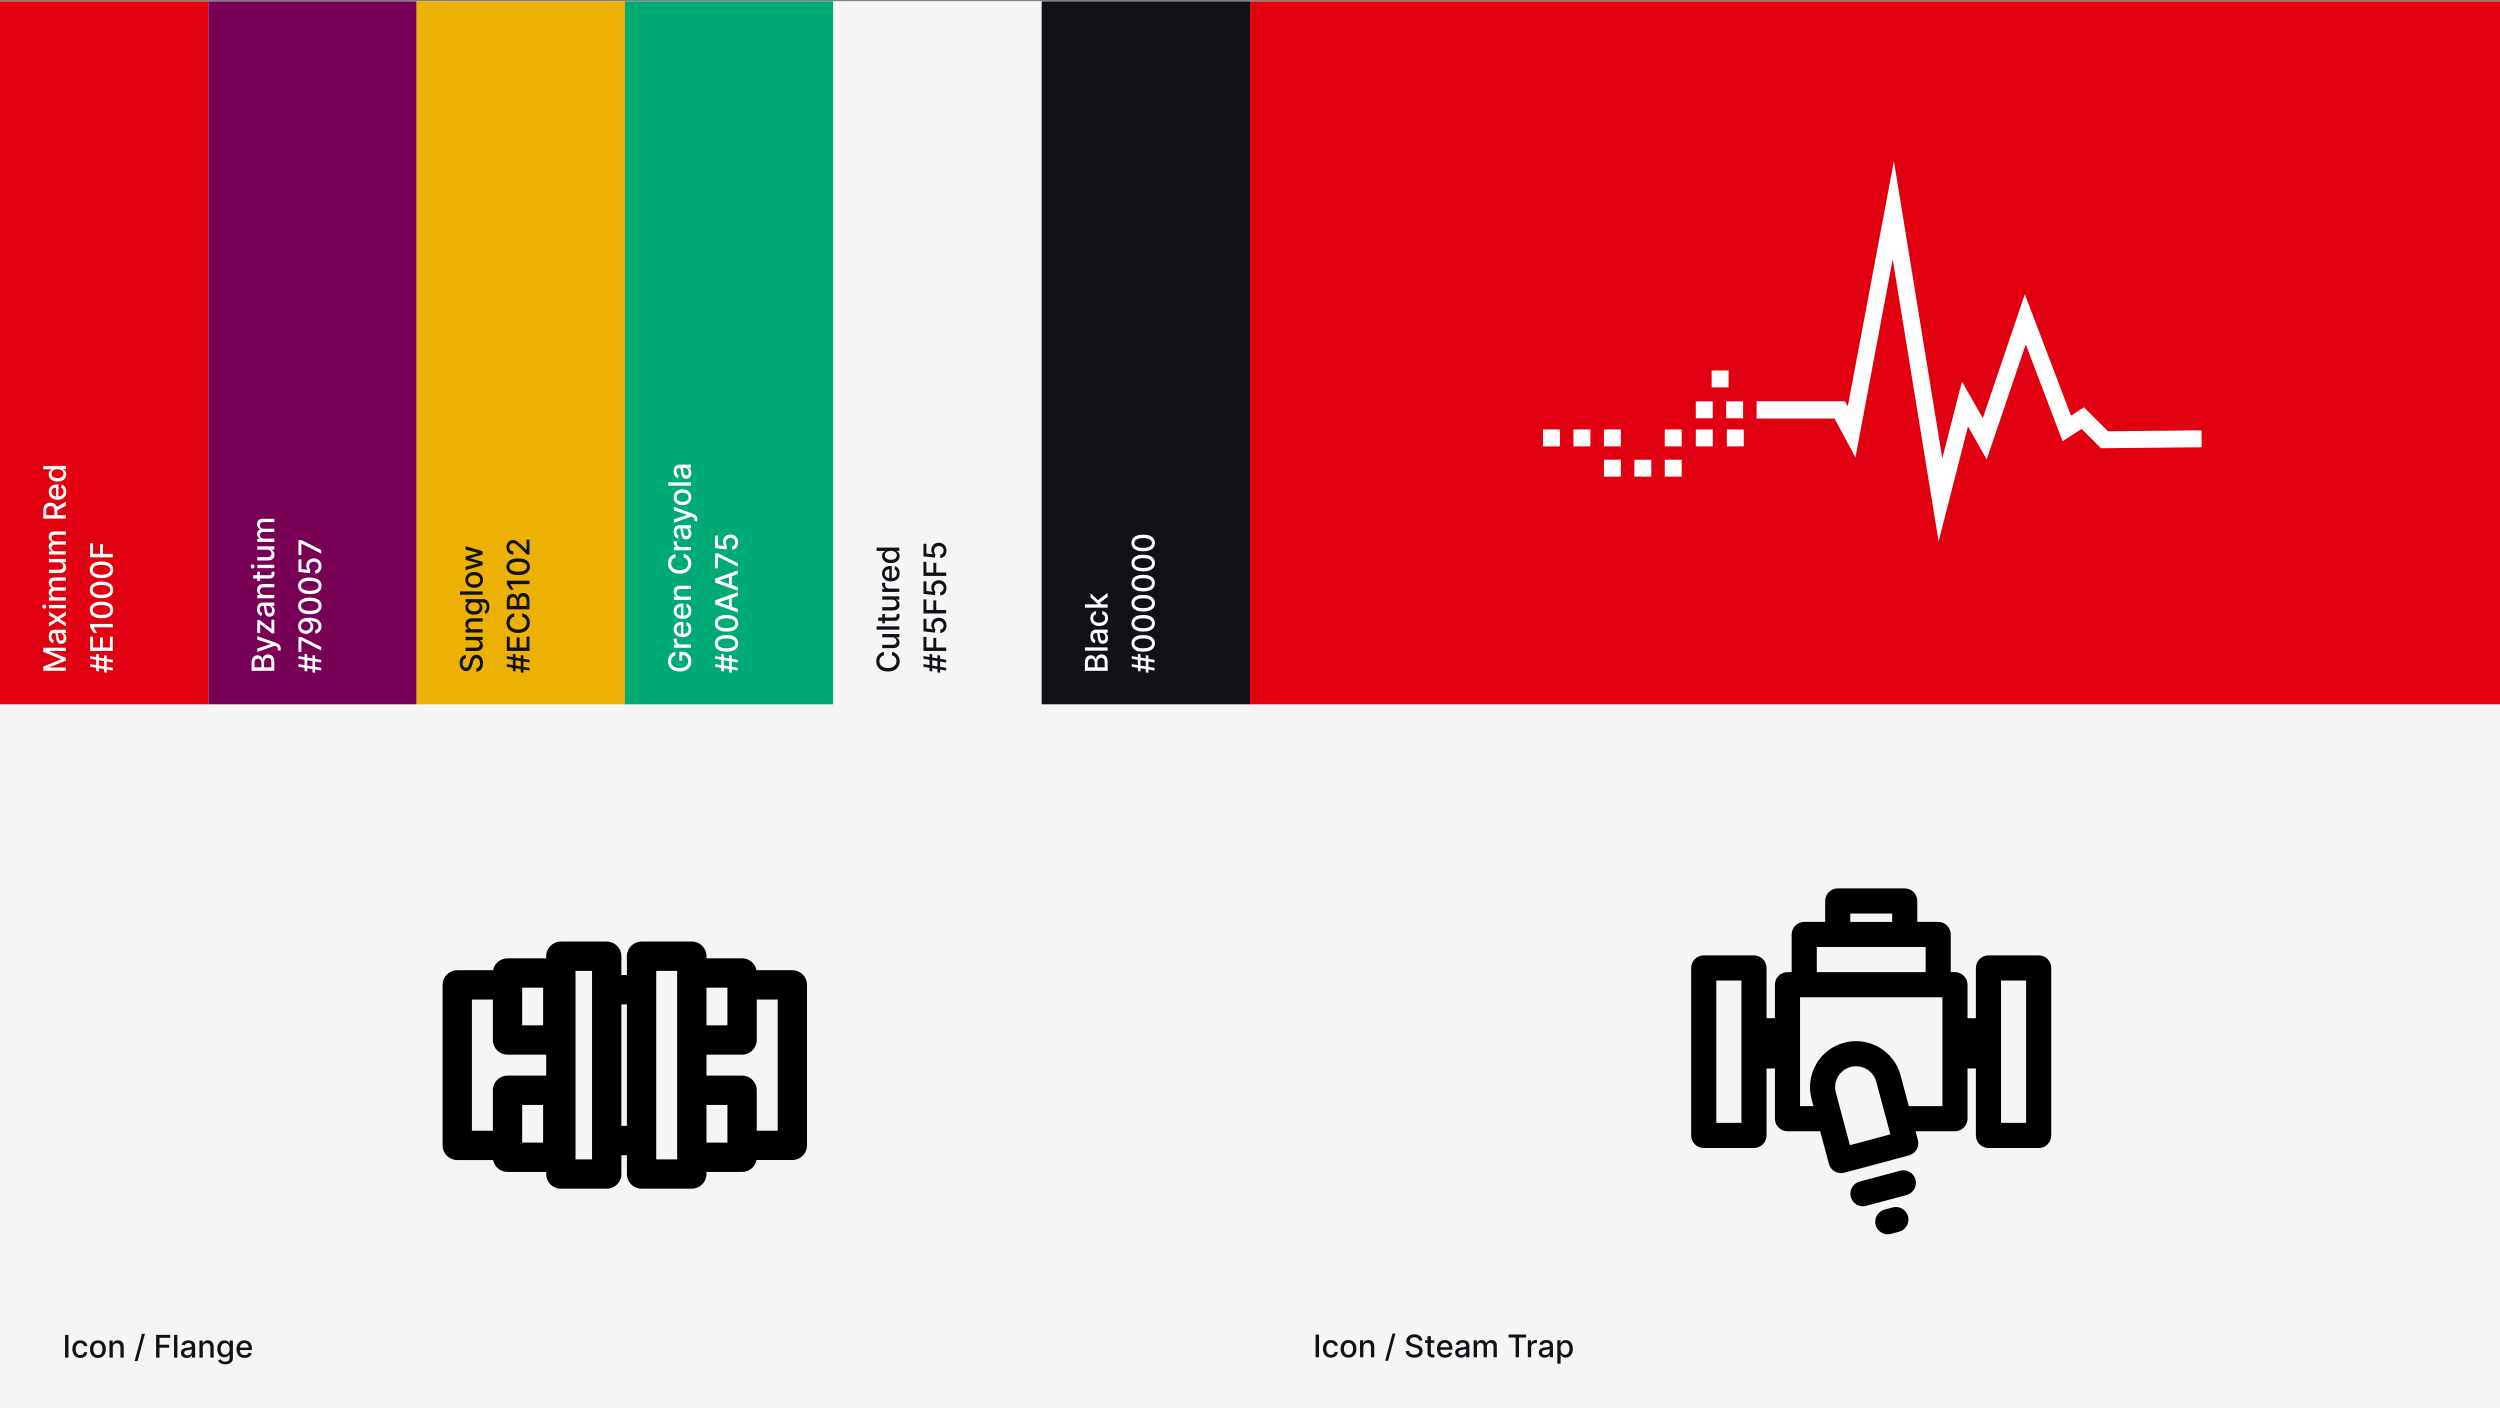 <svg fill="none" height="811" viewBox="0 0 1440 811" width="1440" xmlns="http://www.w3.org/2000/svg" xmlns:xlink="http://www.w3.org/1999/xlink"><rect x="0" y="0" width="1440" height="811" fill="#808080" stroke="none"/><clipPath id="a"><path d="m0 .803h1440v810.197h-1440z"/></clipPath><clipPath id="b"><path d="m888.75 92.734h379.417v219.161h-379.417z"/></clipPath><g clip-path="url(#a)"><path d="m0 0h1440v810.197h-1440z" fill="#f8f8f8" transform="translate(0 .803)"/><path d="m0 0h120v405h-120z" fill="#e1000f" transform="translate(0 .803)"/><path d="m24.909 386.365v-2.397l10.176-4.168v-.154l-10.176-4.167v-2.397h13.091v1.879h-9.473v.122l9.454 3.86v1.56l-9.46 3.861v.121h9.479v1.88zm13.308-18.805c0 .623-.115 1.185-.345 1.688-.234.503-.573.901-1.016 1.195-.443.29-.987.435-1.63.435-.554 0-1.01-.107-1.368-.32-.358-.213-.641-.5-.85-.863-.209-.362-.366-.767-.473-1.214-.106-.448-.188-.904-.243-1.368-.068-.588-.124-1.065-.166-1.432-.047-.366-.121-.633-.224-.799s-.269-.249-.499-.249h-.045c-.558 0-.991.158-1.298.473-.307.311-.46.775-.46 1.393 0 .644.143 1.151.428 1.522.281.366.595.62.94.76l-.409 1.796c-.597-.213-1.078-.524-1.445-.933-.371-.413-.639-.888-.805-1.425-.171-.537-.256-1.102-.256-1.694 0-.392.047-.808.141-1.247.089-.443.256-.856.499-1.24.243-.387.59-.705 1.042-.952.447-.247 1.029-.371 1.745-.371h6.52v1.867h-1.342v.076c.247.124.49.309.729.557.239.247.437.564.594.952.158.388.236.852.236 1.393zm-1.534-.415c0-.529-.104-.98-.313-1.355-.209-.379-.481-.667-.818-.863-.341-.2-.705-.301-1.093-.301h-1.266c.068.069.132.201.192.397.055.192.104.411.147.658.038.247.074.488.109.722.03.235.055.431.077.589.047.37.126.709.236 1.016.111.302.271.545.479.729.205.179.477.268.818.268.473 0 .831-.175 1.074-.524.239-.35.358-.795.358-1.336zm-8.501-8.43 3.822-2.167-3.822-2.186v-2.09l4.909 3.062 4.909-3.088v2.091l-3.669 2.211 3.669 2.205v2.097l-4.909-3.055-4.909 3.017zm9.818-8.351h-9.818v-1.912h9.818zm-11.333-.966c0 .333-.111.618-.332.857-.226.234-.494.351-.805.351-.315 0-.584-.117-.805-.351-.226-.239-.339-.524-.339-.857 0-.332.113-.615.339-.85.222-.238.49-.358.805-.358.311 0 .58.12.805.358.222.235.332.518.332.85zm11.333-3.463h-9.818v-1.834h1.598v-.122c-.541-.204-.963-.539-1.266-1.003-.307-.465-.46-1.021-.46-1.669 0-.656.153-1.206.46-1.649.307-.447.729-.778 1.266-.991v-.102c-.524-.234-.942-.607-1.253-1.119-.315-.511-.473-1.12-.473-1.828 0-.89.279-1.617.837-2.179.558-.567 1.4-.85 2.525-.85h6.584v1.911h-6.405c-.665 0-1.146.181-1.445.543s-.448.795-.448 1.298c0 .622.192 1.105.575 1.451.379.345.867.517 1.464.517h6.258v1.905h-6.526c-.533 0-.961.166-1.285.499-.324.332-.486.765-.486 1.297 0 .363.096.697.288 1.004.188.302.45.548.786.735.337.183.727.275 1.17.275h6.053zm-4.072-22.074h-5.747v-1.917h9.818v1.879h-1.7v.102c.524.226.961.588 1.31 1.087.345.494.518 1.11.518 1.847 0 .631-.139 1.189-.415 1.675-.281.482-.697.861-1.246 1.138-.55.273-1.229.409-2.039.409h-6.245v-1.911h6.015c.669 0 1.202-.186 1.598-.556.396-.371.595-.853.595-1.445 0-.358-.089-.714-.269-1.068-.179-.357-.45-.654-.812-.888-.362-.239-.822-.356-1.381-.352zm4.072-4.431h-9.818v-1.835h1.598v-.121c-.541-.205-.963-.539-1.266-1.004-.307-.464-.46-1.02-.46-1.668 0-.656.153-1.206.46-1.649.307-.448.729-.778 1.266-.991v-.102c-.524-.235-.942-.607-1.253-1.119-.315-.511-.473-1.121-.473-1.828 0-.891.279-1.617.837-2.18.558-.566 1.4-.85 2.525-.85h6.584v1.911h-6.405c-.665 0-1.146.182-1.445.544s-.448.795-.448 1.297c0 .623.192 1.106.575 1.451.379.346.867.518 1.464.518h6.258v1.905h-6.526c-.533 0-.961.166-1.285.499-.324.332-.486.764-.486 1.297 0 .362.096.697.288 1.004.188.302.45.547.786.735.337.183.727.275 1.17.275h6.053zm0-20.717h-13.091v-4.667c0-1.014.175-1.855.524-2.525.349-.673.833-1.176 1.451-1.508.614-.332 1.323-.499 2.129-.499.801 0 1.506.169 2.116.505.605.333 1.076.836 1.413 1.509.337.669.505 1.511.505 2.525v3.535h-1.7v-3.356c0-.639-.092-1.159-.275-1.56-.183-.405-.45-.701-.799-.888-.349-.188-.769-.282-1.259-.282-.494 0-.923.096-1.285.288-.362.187-.639.484-.831.888-.196.401-.294.927-.294 1.579v2.48h11.397zm-5.906-6.463 5.906-3.234v2.25l-5.906 3.17zm6.104-9.04c0 .967-.207 1.8-.62 2.499-.418.695-1.004 1.232-1.758 1.611-.758.375-1.647.562-2.666.562-1.006 0-1.892-.187-2.659-.562-.767-.379-1.366-.908-1.796-1.585-.43-.682-.646-1.479-.646-2.391 0-.554.092-1.091.275-1.611.183-.52.471-.986.863-1.4.392-.413.901-.739 1.528-.978.622-.238 1.379-.357 2.269-.357h.678v7.804h-1.432v-5.932c-.503 0-.948.103-1.336.307-.392.205-.701.492-.927.863-.226.367-.339.797-.339 1.291 0 .537.132 1.006.396 1.407.26.396.601.703 1.023.92.418.213.872.32 1.361.32h1.119c.656 0 1.214-.115 1.675-.346.46-.234.812-.56 1.055-.977.239-.418.358-.906.358-1.464 0-.362-.051-.693-.153-.991-.106-.298-.264-.556-.473-.773-.209-.218-.467-.384-.773-.499l.326-1.809c.533.145.999.405 1.4.78.396.371.705.837.927 1.4.217.558.326 1.195.326 1.911zm-.006-9.954c0 .792-.203 1.5-.607 2.122-.409.618-.991 1.103-1.745 1.457-.758.35-1.668.524-2.729.524s-1.969-.177-2.723-.53c-.754-.358-1.332-.848-1.732-1.47-.401-.623-.601-1.328-.601-2.116 0-.61.102-1.1.307-1.47.2-.375.435-.665.703-.87.269-.209.505-.37.71-.486v-.115h-4.864v-1.911h13.091v1.867h-1.528v.159c.209.116.447.282.716.499.269.213.503.507.703.882s.3.861.3 1.458zm-1.63-.422c0-.55-.145-1.015-.435-1.394-.294-.383-.701-.673-1.221-.869-.52-.2-1.125-.301-1.815-.301-.682 0-1.278.098-1.79.295-.511.196-.91.483-1.195.862-.285.38-.428.848-.428 1.407 0 .575.149 1.054.447 1.438.298.383.705.673 1.221.869.516.192 1.097.288 1.745.288.656 0 1.246-.098 1.771-.294s.94-.486 1.246-.87c.303-.387.454-.865.454-1.431zm28.438 108.775-13.091-2.148v-1.534l13.091 2.148zm-3.503 5.925-1.534-.249v-9.92l1.534.249zm3.503-1.323-13.091-2.148v-1.534l13.091 2.148zm-8.054.563-1.534-.25v-9.92l1.534.249zm8.054-11.816h-13.091v-8.208h1.7v6.232h3.989v-5.804h1.694v5.804h4.008v-6.309h1.7zm-13.091-15.58h13.091v1.982h-11.109v.076l2.046 3.133h-1.892l-2.135-3.267zm13.308-8.044c-.004 1.009-.271 1.872-.799 2.588s-1.298 1.264-2.308 1.643-2.227.569-3.65.569c-1.419 0-2.631-.19-3.637-.569-1.006-.383-1.773-.933-2.301-1.649-.528-.72-.793-1.581-.793-2.582 0-1.002.266-1.861.799-2.576.528-.716 1.296-1.264 2.301-1.643 1.001-.384 2.212-.576 3.631-.576 1.428 0 2.646.19 3.656.569 1.006.38 1.775.927 2.308 1.643.528.716.793 1.577.793 2.583zm-1.707 0c0-.887-.433-1.579-1.298-2.078-.865-.503-2.116-.754-3.752-.754-1.087 0-2.005.115-2.755.345-.754.226-1.325.552-1.713.978-.392.422-.588.925-.588 1.509 0 .882.435 1.574 1.304 2.077s2.12.756 3.752.761c1.091 0 2.014-.113 2.768-.339.75-.23 1.319-.556 1.707-.978.384-.422.575-.929.575-1.521zm1.707-11.566c-.004 1.01-.271 1.873-.799 2.589s-1.298 1.264-2.308 1.643-2.227.569-3.65.569c-1.419 0-2.631-.19-3.637-.569-1.006-.384-1.773-.933-2.301-1.649-.528-.72-.793-1.581-.793-2.583 0-1.001.266-1.86.799-2.576.528-.716 1.296-1.263 2.301-1.642 1.001-.384 2.212-.576 3.631-.576 1.428 0 2.646.19 3.656.569 1.006.379 1.775.927 2.308 1.643.528.716.793 1.577.793 2.582zm-1.707 0c0-.886-.433-1.578-1.298-2.077-.865-.503-2.116-.754-3.752-.754-1.087 0-2.005.115-2.755.345-.754.226-1.325.552-1.713.978-.392.422-.588.925-.588 1.508 0 .882.435 1.575 1.304 2.078s2.12.756 3.752.76c1.091 0 2.014-.112 2.768-.338.75-.23 1.319-.556 1.707-.978.384-.422.575-.929.575-1.522zm1.707-11.565c-.004 1.01-.271 1.873-.799 2.589s-1.298 1.264-2.308 1.643c-1.01.379-2.227.569-3.65.569-1.419 0-2.631-.19-3.637-.569-1.006-.384-1.773-.933-2.301-1.649-.528-.721-.793-1.581-.793-2.583 0-1.001.266-1.86.799-2.576.528-.716 1.296-1.263 2.301-1.643 1.001-.383 2.212-.575 3.631-.575 1.428 0 2.646.19 3.656.569 1.006.379 1.775.927 2.308 1.643.528.716.793 1.577.793 2.582zm-1.707 0c0-.886-.433-1.579-1.298-2.077-.865-.503-2.116-.754-3.752-.754-1.087 0-2.005.115-2.755.345-.754.226-1.325.552-1.713.978-.392.422-.588.924-.588 1.508 0 .882.435 1.575 1.304 2.078.869.502 2.12.756 3.752.76 1.091 0 2.014-.113 2.768-.338.75-.231 1.319-.557 1.707-.978.384-.422.575-.929.575-1.522zm1.489-7.186h-13.091v-8.118h1.7v6.143h3.989v-5.562h1.694v5.562h5.708z" fill="#fff"/><path d="m0 0h120v405h-120z" fill="#790057" transform="translate(120 .803)"/><path d="m158 386.365h-13.091v-4.795c0-.928.153-1.698.46-2.307.303-.609.714-1.065 1.234-1.368.516-.302 1.097-.454 1.745-.454.545 0 1.006.1 1.381.301.37.2.669.468.895.805.221.332.383.699.485 1.099h.128c.022-.434.162-.858.422-1.272.256-.417.62-.762 1.093-1.035s1.048-.409 1.726-.409c.669 0 1.27.158 1.803.473.528.311.948.792 1.259 1.444.307.652.46 1.486.46 2.5zm-1.694-1.976v-2.85c0-.946-.183-1.624-.55-2.033-.366-.409-.824-.614-1.374-.614-.413 0-.793.105-1.138.313-.345.209-.62.508-.824.895-.205.384-.307.84-.307 1.368v2.921zm-5.734 0v-2.646c0-.443-.085-.842-.255-1.195-.171-.358-.409-.642-.716-.85-.311-.213-.678-.32-1.1-.32-.541 0-.995.19-1.361.569-.367.379-.55.961-.55 1.745v2.697zm11.11-10.803c0 .286-.024.546-.07.78-.043.235-.09.409-.141.524l-1.566-.46c.094-.349.134-.66.121-.933s-.115-.513-.307-.722c-.191-.213-.505-.401-.939-.563l-.652-.236-9.946 3.592v-2.045l7.619-2.487v-.102l-7.619-2.487v-2.052l11.128 4.047c.512.187.944.426 1.298.716.358.289.626.634.805 1.035s.269.865.269 1.393zm-3.682-8.728h-1.31l-6.757-5.318h-.089v5.145h-1.662v-7.53h1.393l6.674 5.114h.089v-5.293h1.662zm.217-12.94c0 .623-.115 1.185-.345 1.688-.234.503-.573.901-1.016 1.195-.443.29-.987.435-1.63.435-.554 0-1.01-.107-1.368-.32s-.641-.5-.85-.863c-.209-.362-.367-.767-.473-1.214-.107-.448-.188-.904-.243-1.368-.068-.588-.124-1.065-.166-1.432-.047-.366-.122-.633-.224-.799s-.268-.249-.499-.249h-.044c-.559 0-.991.158-1.298.473-.307.311-.46.775-.46 1.393 0 .644.143 1.151.428 1.522.281.366.595.62.94.76l-.409 1.796c-.597-.213-1.078-.524-1.445-.933-.371-.413-.639-.888-.805-1.425-.171-.537-.256-1.102-.256-1.694 0-.392.047-.808.141-1.247.089-.443.255-.856.498-1.24.243-.387.59-.705 1.042-.952.448-.247 1.029-.371 1.745-.371h6.52v1.867h-1.342v.076c.247.124.49.309.728.557.239.247.437.564.595.952.157.388.236.852.236 1.393zm-1.534-.415c0-.529-.104-.98-.313-1.355-.209-.379-.482-.667-.818-.863-.341-.2-.705-.301-1.093-.301h-1.266c.068.069.132.201.192.397.055.192.104.411.147.658.038.247.075.488.109.722.029.235.055.431.076.588.047.371.126.71.237 1.017.111.302.27.545.479.729.205.179.478.268.818.268.473 0 .831-.175 1.074-.524.239-.35.358-.795.358-1.336zm-4.513-8.833h5.83v1.912h-9.818v-1.835h1.598v-.121c-.52-.226-.938-.58-1.253-1.061-.315-.486-.473-1.098-.473-1.835 0-.669.141-1.255.422-1.758.277-.503.69-.893 1.24-1.17s1.229-.415 2.039-.415h6.245v1.911h-6.015c-.712 0-1.268.186-1.668.556-.405.371-.607.88-.607 1.528 0 .443.095.837.287 1.183.192.34.473.611.844.811.366.196.81.294 1.329.294zm-3.988-13.375h1.534v5.363h-1.534zm-2.352 3.924v-1.911h9.287c.371 0 .65-.055.838-.166.183-.111.308-.254.377-.428.064-.179.096-.373.096-.582 0-.153-.011-.288-.032-.403-.022-.115-.039-.204-.052-.268l1.579-.345c.043.11.086.268.128.473.047.204.073.46.077.767.008.503-.081.971-.269 1.406-.187.435-.477.786-.869 1.055-.392.268-.884.402-1.477.402zm12.17-5.984h-9.818v-1.912h9.818zm-11.333-.966c0 .333-.111.618-.332.857-.226.234-.495.351-.806.351-.315 0-.584-.117-.805-.351-.226-.239-.339-.524-.339-.857 0-.332.113-.615.339-.85.221-.238.49-.358.805-.358.311 0 .58.12.806.358.221.235.332.518.332.85zm7.261-9.682h-5.746v-1.918h9.818v1.879h-1.7v.103c.524.225.961.588 1.31 1.086.345.495.518 1.11.518 1.847 0 .631-.139 1.189-.416 1.675-.281.482-.696.861-1.246 1.138-.55.273-1.229.409-2.039.409h-6.245v-1.911h6.015c.669 0 1.201-.186 1.598-.556.396-.371.594-.853.594-1.445 0-.358-.089-.714-.268-1.067-.179-.358-.45-.654-.812-.889-.362-.238-.822-.356-1.381-.351zm4.072-4.432h-9.818v-1.835h1.598v-.121c-.541-.205-.963-.539-1.266-1.004-.307-.464-.46-1.02-.46-1.668 0-.656.153-1.206.46-1.649.307-.447.729-.778 1.266-.991v-.102c-.524-.234-.942-.607-1.253-1.119-.315-.511-.473-1.12-.473-1.828 0-.89.279-1.617.837-2.179.559-.567 1.4-.851 2.525-.851h6.584v1.912h-6.405c-.665 0-1.146.181-1.444.543-.299.362-.448.795-.448 1.298 0 .622.192 1.105.575 1.451.38.345.868.517 1.464.517h6.258v1.905h-6.526c-.533 0-.961.166-1.285.499-.324.332-.486.765-.486 1.297 0 .363.096.697.288 1.004.187.302.449.547.786.735.337.183.727.275 1.17.275h6.053zm27 69.454-13.091-2.148v-1.534l13.091 2.148zm-3.503 5.925-1.534-.249v-9.92l1.534.249zm3.503-1.323-13.091-2.148v-1.534l13.091 2.148zm-8.054.563-1.534-.25v-9.92l1.534.249zm8.054-12.078-11.301-5.715h-.096v6.609h-1.694v-8.654h1.752l11.339 5.695zm-13.27-14.106c.004-.584.111-1.16.32-1.726.209-.567.549-1.078 1.022-1.534.473-.461 1.113-.827 1.918-1.1.801-.277 1.798-.417 2.992-.422 1.146 0 2.166.115 3.061.345.891.231 1.643.561 2.257.991.613.426 1.08.944 1.4 1.553.319.61.479 1.296.479 2.059 0 .78-.153 1.472-.46 2.077s-.731 1.097-1.272 1.477c-.546.379-1.172.615-1.88.709v-1.949c.563-.128 1.019-.388 1.368-.78.346-.396.518-.908.518-1.534 0-.959-.417-1.707-1.253-2.244-.839-.537-2.011-.807-3.515-.812v.103c.366.221.681.498.946.831.264.328.468.696.613 1.105s.218.846.218 1.311c0 .754-.186 1.44-.556 2.058-.371.618-.88 1.11-1.528 1.477-.648.366-1.387.549-2.218.549-.827 0-1.577-.187-2.25-.562-.673-.379-1.206-.908-1.598-1.585-.397-.682-.59-1.481-.582-2.397zm1.662-.007c0 .499.124.948.371 1.349.243.396.573.709.991.939.413.231.873.346 1.38.346s.968-.111 1.381-.333c.409-.226.735-.532.978-.92.239-.392.358-.84.358-1.343 0-.375-.073-.724-.217-1.048-.145-.324-.346-.607-.601-.85-.26-.243-.554-.432-.882-.569-.329-.136-.674-.204-1.036-.204-.481 0-.929.115-1.342.345-.414.226-.746.537-.997.933-.256.396-.384.848-.384 1.355zm11.825-11.587c-.004 1.01-.27 1.872-.799 2.588-.528.716-1.297 1.264-2.307 1.643s-2.227.569-3.65.569c-1.419 0-2.631-.19-3.637-.569-1.006-.383-1.773-.933-2.301-1.649-.529-.72-.793-1.581-.793-2.582 0-1.002.266-1.86.799-2.576.529-.716 1.296-1.264 2.301-1.643 1.002-.384 2.212-.575 3.631-.575 1.427 0 2.646.189 3.656.568 1.006.38 1.775.927 2.308 1.643.528.716.792 1.577.792 2.583zm-1.706 0c0-.887-.433-1.579-1.298-2.078-.865-.503-2.116-.754-3.752-.754-1.087 0-2.005.115-2.755.345-.754.226-1.325.552-1.713.978-.392.422-.588.925-.588 1.509 0 .882.434 1.574 1.304 2.077.869.503 2.12.756 3.752.761 1.091 0 2.013-.113 2.768-.339.75-.23 1.319-.556 1.706-.978.384-.422.576-.929.576-1.521zm1.706-11.566c-.004 1.01-.27 1.873-.799 2.589-.528.716-1.297 1.264-2.307 1.643s-2.227.569-3.65.569c-1.419 0-2.631-.19-3.637-.569-1.006-.384-1.773-.933-2.301-1.649-.529-.72-.793-1.581-.793-2.583 0-1.001.266-1.86.799-2.576.529-.715 1.296-1.263 2.301-1.642 1.002-.384 2.212-.576 3.631-.576 1.427 0 2.646.19 3.656.569 1.006.38 1.775.927 2.308 1.643.528.716.792 1.577.792 2.582zm-1.706 0c0-.886-.433-1.578-1.298-2.077-.865-.503-2.116-.754-3.752-.754-1.087 0-2.005.115-2.755.345-.754.226-1.325.552-1.713.978-.392.422-.588.925-.588 1.508 0 .883.434 1.575 1.304 2.078.869.503 2.12.756 3.752.761 1.091 0 2.013-.113 2.768-.339.75-.23 1.319-.556 1.706-.978.384-.422.576-.929.576-1.522zm1.668-11.328c0 .801-.153 1.521-.46 2.16-.311.635-.737 1.142-1.279 1.522-.541.379-1.159.581-1.853.607v-1.918c.562-.047 1.025-.296 1.387-.748.362-.451.543-.992.543-1.623 0-.503-.115-.948-.345-1.336-.235-.392-.556-.699-.965-.921-.409-.225-.876-.338-1.4-.338-.533 0-1.008.115-1.426.345-.417.23-.745.547-.984.952-.239.401-.36.861-.364 1.381 0 .396.068.795.204 1.195.137.401.316.725.537.972l-.268 1.809-6.597-.735v-7.198h1.694v5.555l3.663.415v-.076c-.248-.256-.454-.595-.62-1.017-.167-.426-.25-.882-.25-1.367 0-.797.19-1.507.569-2.129.379-.626.897-1.119 1.553-1.477.652-.362 1.402-.541 2.25-.537.848-.004 1.605.188 2.27.576.664.383 1.189.916 1.572 1.598.379.677.569 1.455.569 2.333zm-.179-7.228-11.301-5.715h-.096v6.61h-1.694v-8.655h1.752l11.339 5.695z" fill="#fff"/><path d="m0 0h120v405h-120z" fill="#ecb102" transform="translate(240 .803)"/><path d="m268.348 379.225c-.605.068-1.074.349-1.406.843-.337.495-.505 1.117-.505 1.867 0 .537.085 1.001.255 1.393.167.392.397.697.691.914.29.213.62.32.991.32.311 0 .579-.072.805-.217.226-.15.415-.343.569-.582.149-.243.275-.503.377-.78.098-.277.179-.543.243-.799l.332-1.278c.103-.418.241-.846.416-1.285.174-.439.405-.846.69-1.221.286-.375.639-.678 1.061-.908.422-.234.927-.351 1.515-.351.742 0 1.4.192 1.975.575.576.379 1.029.931 1.362 1.656.332.72.498 1.591.498 2.614 0 .98-.155 1.828-.466 2.544s-.752 1.276-1.323 1.681c-.576.405-1.258.629-2.046.671v-1.981c.473-.039.867-.192 1.183-.46.311-.273.543-.621.696-1.042.15-.427.224-.893.224-1.4 0-.558-.087-1.055-.262-1.49-.179-.439-.426-.784-.741-1.035-.32-.252-.693-.377-1.119-.377-.388 0-.705.111-.952.332-.248.217-.452.514-.614.889-.162.37-.305.79-.428 1.259l-.422 1.547c-.286 1.048-.706 1.879-1.26 2.493-.553.609-1.286.914-2.198.914-.755 0-1.413-.205-1.976-.614-.562-.409-.999-.963-1.31-1.662-.315-.699-.473-1.487-.473-2.365 0-.886.156-1.668.467-2.346.311-.682.739-1.219 1.285-1.611.541-.392 1.163-.596 1.866-.613zm5.58-10.457h-5.746v-1.917h9.818v1.879h-1.7v.102c.524.226.961.588 1.31 1.087.345.494.518 1.11.518 1.847 0 .631-.139 1.189-.416 1.675-.281.482-.696.861-1.246 1.138-.55.273-1.229.409-2.039.409h-6.245v-1.911h6.015c.669 0 1.201-.186 1.598-.556.396-.371.594-.853.594-1.445 0-.358-.089-.714-.268-1.067-.179-.358-.45-.655-.812-.889-.362-.239-.822-.356-1.381-.352zm-1.758-6.342h5.83v1.911h-9.818v-1.835h1.598v-.121c-.52-.226-.938-.58-1.253-1.061-.315-.486-.473-1.097-.473-1.835 0-.669.141-1.255.422-1.758.277-.502.69-.892 1.24-1.169s1.229-.416 2.039-.416h6.245v1.911h-6.015c-.712 0-1.268.186-1.668.557-.405.37-.607.88-.607 1.527 0 .443.095.838.287 1.183.192.341.473.611.844.812.366.196.81.294 1.329.294zm9.716-12.909c0 .779-.102 1.451-.306 2.013-.205.558-.476 1.014-.812 1.368-.337.354-.706.618-1.106.793l-.678-1.643c.188-.115.386-.269.595-.46.213-.196.394-.461.543-.793.149-.337.224-.769.224-1.298 0-.724-.177-1.323-.531-1.796-.349-.473-.907-.709-1.674-.709h-1.931v.121c.209.115.441.281.697.499.256.213.477.507.665.882.187.375.281.863.281 1.464 0 .775-.181 1.474-.543 2.096-.367.618-.906 1.108-1.618 1.47-.715.358-1.595.537-2.639.537s-1.939-.177-2.685-.53c-.746-.358-1.317-.848-1.713-1.47-.401-.623-.601-1.328-.601-2.116 0-.61.102-1.102.307-1.477.2-.375.434-.667.703-.875.268-.213.505-.378.709-.493v-.14h-1.591v-1.873h10.035c.844 0 1.537.196 2.078.588s.942.923 1.201 1.592c.26.664.39 1.414.39 2.25zm-5.618.019c0-.55-.128-1.014-.384-1.394-.26-.383-.63-.673-1.112-.869-.486-.2-1.067-.3-1.745-.3-.661 0-1.242.098-1.745.294s-.895.483-1.176.863c-.286.379-.428.848-.428 1.406 0 .575.149 1.054.447 1.438.294.383.695.673 1.202.869.507.192 1.074.288 1.7.288.643 0 1.208-.098 1.694-.294s.865-.486 1.138-.869c.272-.388.409-.865.409-1.432zm-11.359-8.87h13.091v1.912h-13.091zm13.289-6.652c0 .92-.211 1.723-.633 2.409s-1.012 1.219-1.77 1.598c-.759.38-1.645.569-2.659.569-1.019 0-1.909-.189-2.672-.569-.763-.379-1.355-.912-1.777-1.598s-.633-1.489-.633-2.409c0-.921.211-1.724.633-2.41s1.014-1.219 1.777-1.598 1.653-.569 2.672-.569c1.014 0 1.9.19 2.659.569.758.379 1.348.912 1.77 1.598s.633 1.489.633 2.41zm-1.604-.007c0-.596-.158-1.091-.473-1.483-.316-.392-.735-.682-1.259-.869-.525-.192-1.102-.288-1.733-.288-.626 0-1.201.096-1.726.288-.528.187-.952.477-1.272.869-.319.392-.479.887-.479 1.483 0 .601.16 1.1.479 1.496.32.392.744.684 1.272.876.525.187 1.1.281 1.726.281.631 0 1.208-.094 1.733-.281.524-.192.943-.484 1.259-.876.315-.396.473-.895.473-1.496zm1.406-8.479-9.818 2.889v-1.975l7.21-1.924v-.096l-7.21-1.93v-1.976l7.178-1.917v-.096l-7.178-1.911v-1.975l9.818 2.882v1.95l-7.089 1.994v.147l7.089 1.995zm27 56.081-13.091-2.148v-1.534l13.091 2.148zm-3.503 5.925-1.534-.249v-9.92l1.534.249zm3.503-1.323-13.091-2.148v-1.534l13.091 2.148zm-8.054.563-1.534-.25v-9.92l1.534.249zm8.054-11.816h-13.091v-8.208h1.7v6.232h3.989v-5.804h1.694v5.804h4.008v-6.309h1.7zm-8.834-21.665v1.994c-.426.077-.801.22-1.125.429-.324.208-.599.464-.824.767-.226.302-.397.641-.512 1.016-.115.371-.172.765-.172 1.183 0 .754.189 1.429.569 2.026.379.592.935 1.061 1.668 1.406.733.341 1.628.511 2.685.511 1.065 0 1.964-.17 2.697-.511.733-.345 1.287-.816 1.662-1.413.375-.596.562-1.267.562-2.013 0-.413-.055-.805-.166-1.176-.115-.375-.283-.714-.505-1.017-.221-.302-.492-.558-.812-.767-.323-.213-.694-.36-1.112-.441l.007-1.994c.643.107 1.235.313 1.777.62.537.303 1.001.693 1.393 1.17.388.473.688 1.014.901 1.623.213.61.32 1.275.32 1.995 0 1.133-.268 2.143-.805 3.03-.542.886-1.315 1.585-2.321 2.096-1.005.507-2.205.761-3.598.761-1.398 0-2.598-.256-3.599-.767-1.006-.512-1.777-1.211-2.314-2.097-.541-.886-.812-1.894-.812-3.023 0-.695.1-1.343.301-1.943.196-.606.485-1.149.869-1.63.379-.482.844-.88 1.393-1.196.546-.315 1.17-.528 1.873-.639zm8.834-2.309h-13.091v-4.794c0-.929.153-1.699.46-2.308.303-.609.714-1.065 1.234-1.368.516-.302 1.097-.454 1.745-.454.545 0 1.006.1 1.381.301.37.2.669.468.895.805.221.332.383.699.485 1.1h.128c.022-.435.162-.859.422-1.273.256-.417.62-.762 1.093-1.035s1.048-.409 1.726-.409c.669 0 1.27.158 1.803.473.528.311.948.793 1.259 1.445.307.651.46 1.485.46 2.499zm-1.694-1.976v-2.85c0-.946-.183-1.624-.55-2.033-.366-.409-.824-.614-1.374-.614-.413 0-.793.105-1.138.313-.345.209-.62.508-.824.895-.205.384-.307.84-.307 1.368v2.921zm-5.734 0v-2.646c0-.443-.085-.842-.255-1.195-.171-.358-.409-.642-.716-.85-.311-.213-.678-.32-1.1-.32-.541 0-.995.19-1.361.569-.367.379-.55.961-.55 1.745v2.697zm-5.663-14.535h13.091v1.981h-11.109v.077l2.045 3.132h-1.892l-2.135-3.266zm13.308-8.045c-.004 1.01-.27 1.873-.799 2.589-.528.716-1.297 1.263-2.307 1.642-1.01.38-2.227.569-3.65.569-1.419 0-2.631-.189-3.637-.569-1.006-.383-1.773-.933-2.301-1.649-.529-.72-.793-1.581-.793-2.582 0-1.002.266-1.86.799-2.576.529-.716 1.296-1.264 2.301-1.643 1.002-.383 2.212-.575 3.631-.575 1.427 0 2.646.189 3.656.569 1.006.379 1.775.927 2.308 1.642.528.716.792 1.577.792 2.583zm-1.706 0c0-.887-.433-1.579-1.298-2.078-.865-.502-2.116-.754-3.752-.754-1.087 0-2.005.115-2.755.345-.754.226-1.325.552-1.713.978-.392.422-.588.925-.588 1.509 0 .882.434 1.574 1.304 2.077.869.503 2.12.757 3.752.761 1.091 0 2.013-.113 2.768-.339.75-.23 1.319-.556 1.706-.978.384-.422.576-.929.576-1.521zm1.489-7.008h-1.432l-4.589-4.429c-.499-.473-.936-.863-1.311-1.17-.379-.311-.739-.544-1.08-.697s-.703-.23-1.087-.23c-.434 0-.809.102-1.125.307-.319.204-.564.483-.735.837-.174.354-.262.752-.262 1.195 0 .469.096.878.288 1.228.192.349.462.618.812.805.349.188.758.281 1.227.281v1.886c-.797 0-1.494-.183-2.09-.55-.597-.366-1.059-.869-1.387-1.508-.333-.639-.499-1.366-.499-2.18 0-.822.164-1.547.492-2.173.324-.631.767-1.123 1.33-1.477.558-.353 1.189-.53 1.892-.53.486 0 .961.091 1.425.275.465.179.983.492 1.554.939.566.448 1.255 1.07 2.064 1.867l2.723 2.601h.096v-5.893h1.694z" fill="#111218"/><path d="m0 0h120v405h-120z" fill="#00aa75" transform="translate(360 .803)"/><path d="m389.045 377.505c-.388.124-.735.29-1.042.499-.311.204-.575.449-.793.735-.221.285-.39.611-.505.978-.115.362-.172.76-.172 1.195 0 .737.189 1.402.569 1.994.379.593.935 1.062 1.668 1.407.729.341 1.621.511 2.678.511 1.061 0 1.958-.173 2.691-.518s1.289-.818 1.669-1.419c.379-.601.568-1.285.568-2.052 0-.711-.144-1.331-.434-1.86-.29-.532-.699-.944-1.228-1.233-.532-.294-1.159-.441-1.879-.441l.096-.512v3.746h-1.63v-5.146h1.489c1.1 0 2.054.235 2.864.704.806.464 1.428 1.107 1.867 1.93.439.818.658 1.756.658 2.812 0 1.185-.273 2.225-.818 3.12-.546.89-1.319 1.585-2.321 2.084-1.005.498-2.198.747-3.579.747-1.044 0-1.982-.144-2.813-.434s-1.536-.697-2.115-1.221c-.584-.529-1.029-1.149-1.336-1.86-.311-.716-.467-1.498-.467-2.346 0-.707.105-1.366.313-1.975.209-.614.505-1.159.889-1.637.383-.481.839-.88 1.368-1.195.524-.315 1.106-.528 1.745-.639zm8.955-4.415h-9.818v-1.848h1.559v-.102c-.528-.179-.943-.494-1.246-.946-.307-.456-.46-.972-.46-1.547 0-.119.004-.26.013-.422.008-.166.019-.296.032-.39h1.828c-.022.077-.045.213-.071.409-.029.196-.044.392-.044.588 0 .452.095.855.287 1.209.188.349.45.626.786.83.333.205.712.307 1.138.307h5.996zm.198-10.735c0 .968-.207 1.801-.62 2.5-.417.694-1.003 1.231-1.758 1.61-.758.375-1.647.563-2.665.563-1.006 0-1.892-.188-2.659-.563-.767-.379-1.366-.907-1.796-1.585-.431-.682-.646-1.478-.646-2.39 0-.554.092-1.091.275-1.611s.471-.987.863-1.4.901-.739 1.527-.978c.623-.239 1.379-.358 2.27-.358h.677v7.805h-1.432v-5.932c-.502 0-.948.102-1.336.307-.392.204-.701.492-.926.863-.226.366-.339.796-.339 1.291 0 .537.132 1.005.396 1.406.26.396.601.703 1.023.92.417.214.871.32 1.361.32h1.119c.656 0 1.214-.115 1.675-.345.46-.234.811-.56 1.054-.978.239-.418.358-.906.358-1.464 0-.362-.051-.692-.153-.991-.107-.298-.264-.556-.473-.773s-.467-.384-.774-.499l.326-1.809c.533.145 1 .405 1.4.78.397.371.706.838.927 1.4.217.558.326 1.195.326 1.911zm0-10.51c0 .967-.207 1.8-.62 2.499-.417.695-1.003 1.232-1.758 1.611-.758.375-1.647.562-2.665.562-1.006 0-1.892-.187-2.659-.562-.767-.379-1.366-.908-1.796-1.585-.431-.682-.646-1.479-.646-2.391 0-.554.092-1.091.275-1.611s.471-.986.863-1.4c.392-.413.901-.739 1.527-.978.623-.238 1.379-.357 2.27-.357h.677v7.804h-1.432v-5.932c-.502 0-.948.103-1.336.307-.392.205-.701.492-.926.863-.226.367-.339.797-.339 1.291 0 .537.132 1.006.396 1.407.26.396.601.703 1.023.92.417.213.871.32 1.361.32h1.119c.656 0 1.214-.115 1.675-.346.46-.234.811-.56 1.054-.978.239-.417.358-.905.358-1.463 0-.363-.051-.693-.153-.991-.107-.298-.264-.556-.473-.773-.209-.218-.467-.384-.774-.499l.326-1.809c.533.145 1 .405 1.4.78.397.371.706.837.927 1.4.217.558.326 1.195.326 1.911zm-6.028-8.19h5.83v1.911h-9.818v-1.835h1.598v-.121c-.52-.226-.938-.58-1.253-1.061-.315-.486-.473-1.097-.473-1.835 0-.669.141-1.255.422-1.757.277-.503.69-.893 1.24-1.17s1.229-.416 2.039-.416h6.245v1.912h-6.015c-.712 0-1.268.185-1.668.556-.405.37-.607.88-.607 1.527 0 .444.095.838.287 1.183.192.341.473.611.844.812.366.196.81.294 1.329.294zm-3.004-24.529v1.995c-.426.076-.801.219-1.125.428s-.599.464-.824.767c-.226.302-.397.641-.512 1.016-.115.371-.172.765-.172 1.183 0 .754.189 1.429.569 2.026.379.592.935 1.061 1.668 1.406.733.341 1.628.512 2.685.512 1.065 0 1.964-.171 2.697-.512.733-.345 1.287-.816 1.662-1.412.375-.597.562-1.268.562-2.014 0-.413-.055-.805-.166-1.176-.115-.375-.283-.714-.505-1.016-.221-.303-.492-.559-.812-.767-.323-.213-.694-.361-1.112-.441l.007-1.995c.643.107 1.235.313 1.777.62.537.303 1.001.693 1.393 1.17.388.473.688 1.014.901 1.624.213.609.32 1.274.32 1.994 0 1.133-.268 2.143-.805 3.03-.542.886-1.315 1.585-2.321 2.096-1.005.507-2.205.761-3.598.761-1.398 0-2.598-.256-3.599-.767-1.006-.511-1.777-1.21-2.314-2.097-.541-.886-.812-1.894-.812-3.023 0-.695.1-1.342.301-1.943.196-.605.485-1.149.869-1.63.379-.482.844-.88 1.393-1.196.546-.315 1.17-.528 1.873-.639zm8.834-2.156h-9.818v-1.847h1.559v-.102c-.528-.179-.943-.495-1.246-.946-.307-.456-.46-.972-.46-1.547 0-.12.004-.26.013-.422.008-.166.019-.296.032-.39h1.828c-.022.077-.045.213-.071.409-.029.196-.044.392-.044.588 0 .452.095.854.287 1.208.188.35.45.627.786.831.333.205.712.307 1.138.307h5.996zm.217-9.623c0 .622-.115 1.184-.345 1.687-.234.503-.573.901-1.016 1.195-.443.29-.987.435-1.63.435-.554 0-1.01-.106-1.368-.32-.358-.213-.641-.5-.85-.862-.209-.363-.367-.768-.473-1.215-.107-.447-.188-.903-.243-1.368-.068-.588-.124-1.065-.166-1.432-.047-.366-.122-.632-.224-.799-.102-.166-.268-.249-.499-.249h-.044c-.559 0-.991.158-1.298.473-.307.311-.46.776-.46 1.394 0 .643.143 1.15.428 1.521.281.366.595.62.94.76l-.409 1.797c-.597-.213-1.078-.525-1.445-.934-.371-.413-.639-.888-.805-1.425-.171-.537-.256-1.102-.256-1.694 0-.392.047-.807.141-1.246.089-.444.255-.857.498-1.24.243-.388.59-.706 1.042-.953.448-.247 1.029-.371 1.745-.371h6.52v1.867h-1.342v.077c.247.123.49.309.728.556.239.247.437.564.595.952.157.388.236.852.236 1.394zm-1.534-.416c0-.528-.104-.98-.313-1.355-.209-.379-.482-.667-.818-.863-.341-.2-.705-.3-1.093-.3h-1.266c.068.068.132.2.192.396.055.192.104.411.147.658.038.247.075.488.109.723.029.234.055.43.076.588.047.37.126.709.237 1.016.111.303.27.545.479.729.205.179.478.268.818.268.473 0 .831-.175 1.074-.524.239-.349.358-.795.358-1.336zm4.999-7.778c0 .286-.024.546-.07.78-.043.234-.09.409-.141.524l-1.566-.46c.094-.349.134-.661.121-.933-.013-.273-.115-.514-.307-.723-.191-.213-.505-.4-.939-.562l-.652-.237-9.946 3.593v-2.046l7.619-2.486v-.102l-7.619-2.487v-2.052l11.128 4.046c.512.188.944.427 1.298.716.358.29.626.635.805 1.036.179.4.269.865.269 1.393zm-3.484-12.735c0 .921-.211 1.724-.633 2.41s-1.012 1.219-1.77 1.598c-.759.379-1.645.569-2.659.569-1.019 0-1.909-.19-2.672-.569s-1.355-.912-1.777-1.598-.633-1.489-.633-2.41c0-.92.211-1.723.633-2.409.422-.687 1.014-1.219 1.777-1.598.763-.38 1.653-.569 2.672-.569 1.014 0 1.9.189 2.659.569.758.379 1.348.911 1.77 1.598.422.686.633 1.489.633 2.409zm-1.604-.006c0-.597-.158-1.091-.473-1.483-.316-.392-.735-.682-1.259-.869-.525-.192-1.102-.288-1.733-.288-.626 0-1.201.096-1.726.288-.528.187-.952.477-1.272.869-.319.392-.479.886-.479 1.483 0 .601.16 1.099.479 1.496.32.392.744.684 1.272.875.525.188 1.1.282 1.726.282.631 0 1.208-.094 1.733-.282.524-.191.943-.483 1.259-.875.315-.397.473-.895.473-1.496zm-11.685-8.561h13.091v1.911h-13.091zm13.308-5.374c0 .622-.115 1.184-.345 1.687-.234.503-.573.901-1.016 1.195-.443.29-.987.435-1.63.435-.554 0-1.01-.106-1.368-.319-.358-.214-.641-.501-.85-.863-.209-.363-.367-.767-.473-1.215-.107-.447-.188-.903-.243-1.368-.068-.588-.124-1.065-.166-1.432-.047-.366-.122-.632-.224-.799-.102-.166-.268-.249-.499-.249h-.044c-.559 0-.991.158-1.298.473-.307.311-.46.776-.46 1.394 0 .643.143 1.15.428 1.521.281.366.595.62.94.761l-.409 1.796c-.597-.213-1.078-.524-1.445-.934-.371-.413-.639-.888-.805-1.425-.171-.537-.256-1.102-.256-1.694 0-.392.047-.807.141-1.246.089-.443.255-.857.498-1.24.243-.388.59-.706 1.042-.953.448-.247 1.029-.371 1.745-.371h6.52v1.867h-1.342v.077c.247.123.49.309.728.556.239.247.437.564.595.952.157.388.236.852.236 1.394zm-1.534-.416c0-.528-.104-.98-.313-1.355-.209-.379-.482-.667-.818-.863-.341-.2-.705-.3-1.093-.3h-1.266c.068.068.132.2.192.396.055.192.104.411.147.658.038.248.075.488.109.723.029.234.055.43.076.588.047.371.126.709.237 1.016.111.303.27.546.479.729.205.179.478.268.818.268.473 0 .831-.174 1.074-.524.239-.349.358-.795.358-1.336zm28.317 109.548-13.091-2.148v-1.534l13.091 2.148zm-3.503 5.925-1.534-.249v-9.92l1.534.249zm3.503-1.323-13.091-2.148v-1.534l13.091 2.148zm-8.054.563-1.534-.25v-9.92l1.534.249zm8.271-16.195c-.004 1.01-.27 1.873-.799 2.589-.528.716-1.297 1.263-2.307 1.643-1.01.379-2.227.568-3.65.568-1.419 0-2.631-.189-3.637-.568-1.006-.384-1.773-.934-2.301-1.65-.529-.72-.793-1.581-.793-2.582s.266-1.86.799-2.576c.529-.716 1.296-1.263 2.301-1.643 1.002-.383 2.212-.575 3.631-.575 1.427 0 2.646.19 3.656.569 1.006.379 1.775.927 2.308 1.643.528.716.792 1.576.792 2.582zm-1.706 0c0-.886-.433-1.579-1.298-2.077-.865-.503-2.116-.755-3.752-.755-1.087 0-2.005.115-2.755.346-.754.225-1.325.551-1.713.978-.392.421-.588.924-.588 1.508 0 .882.434 1.575 1.304 2.077.869.503 2.12.757 3.752.761 1.091 0 2.013-.113 2.768-.339.75-.23 1.319-.556 1.706-.978.384-.422.576-.929.576-1.521zm1.706-11.565c-.004 1.01-.27 1.873-.799 2.589-.528.716-1.297 1.263-2.307 1.642-1.01.38-2.227.569-3.65.569-1.419 0-2.631-.189-3.637-.569-1.006-.383-1.773-.933-2.301-1.649-.529-.72-.793-1.581-.793-2.582 0-1.002.266-1.86.799-2.576.529-.716 1.296-1.264 2.301-1.643 1.002-.383 2.212-.575 3.631-.575 1.427 0 2.646.189 3.656.569 1.006.379 1.775.927 2.308 1.643.528.715.792 1.576.792 2.582zm-1.706 0c0-.886-.433-1.579-1.298-2.078-.865-.502-2.116-.754-3.752-.754-1.087 0-2.005.115-2.755.345-.754.226-1.325.552-1.713.978-.392.422-.588.925-.588 1.509 0 .882.434 1.574 1.304 2.077.869.503 2.12.757 3.752.761 1.091 0 2.013-.113 2.768-.339.75-.23 1.319-.556 1.706-.978.384-.422.576-.929.576-1.521zm1.489-8.293v2.097l-13.091-4.711v-2.282l13.091-4.711v2.097l-10.713 3.701v.102zm-5.126-.351v-6.801h1.662v6.801zm5.126-12.198v2.097l-13.091-4.711v-2.282l13.091-4.711v2.096l-10.713 3.701v.103zm-5.126-.352v-6.801h1.662v6.801zm5.126-11.354-11.301-5.714h-.096v6.609h-1.694v-8.655h1.752l11.339 5.696zm.179-14.074c0 .801-.153 1.521-.46 2.161-.311.635-.737 1.142-1.279 1.521-.541.379-1.159.582-1.853.607v-1.917c.562-.047 1.025-.297 1.387-.748.362-.452.543-.993.543-1.624 0-.503-.115-.948-.345-1.336-.235-.392-.556-.699-.965-.92-.409-.226-.876-.339-1.4-.339-.533 0-1.008.115-1.426.345-.417.23-.745.548-.984.953-.239.4-.36.86-.364 1.38 0 .397.068.795.204 1.196.137.4.316.724.537.971l-.268 1.809-6.597-.735v-7.197h1.694v5.554l3.663.416v-.077c-.248-.256-.454-.594-.62-1.016-.167-.426-.25-.882-.25-1.368 0-.797.19-1.507.569-2.129.379-.626.897-1.118 1.553-1.476.652-.362 1.402-.541 2.25-.537.848-.004 1.605.187 2.27.575.664.384 1.189.916 1.572 1.598.379.678.569 1.455.569 2.333z" fill="#fff"/><path d="m0 0h120v405h-120z" fill="#f5f5f5" transform="translate(480 .803)"/><path d="m509.166 375.492v1.994c-.426.077-.801.219-1.125.428s-.599.465-.824.767c-.226.303-.397.642-.512 1.017-.115.37-.172.765-.172 1.182 0 .754.189 1.43.569 2.026.379.593.935 1.062 1.668 1.407.733.341 1.628.511 2.685.511 1.065 0 1.964-.17 2.697-.511.733-.345 1.287-.816 1.662-1.413s.562-1.268.562-2.013c0-.414-.055-.806-.166-1.177-.115-.375-.283-.713-.505-1.016-.221-.302-.492-.558-.812-.767-.323-.213-.694-.36-1.112-.441l.007-1.994c.643.106 1.235.313 1.777.62.537.302 1.001.692 1.393 1.169.388.473.688 1.015.901 1.624s.32 1.274.32 1.994c0 1.134-.268 2.144-.805 3.03-.542.887-1.315 1.585-2.321 2.097-1.005.507-2.205.76-3.598.76-1.398 0-2.598-.255-3.599-.767-1.006-.511-1.777-1.21-2.314-2.096-.541-.887-.812-1.894-.812-3.024 0-.694.1-1.342.301-1.943.196-.605.485-1.148.869-1.63.379-.481.844-.88 1.393-1.195.546-.315 1.17-.529 1.873-.639zm4.762-8.376h-5.746v-1.917h9.818v1.879h-1.7v.102c.524.226.961.588 1.31 1.087.345.494.518 1.11.518 1.847 0 .631-.139 1.189-.416 1.675-.281.481-.696.861-1.246 1.138-.55.272-1.229.409-2.039.409h-6.245v-1.912h6.015c.669 0 1.201-.185 1.598-.556.396-.37.594-.852.594-1.444 0-.358-.089-.714-.268-1.068-.179-.358-.45-.654-.812-.888-.362-.239-.822-.356-1.381-.352zm-9.019-6.343h13.091v1.912h-13.091zm3.273-7.1h1.534v5.363h-1.534zm-2.352 3.925v-1.911h9.287c.371 0 .65-.056.838-.167.183-.11.308-.253.377-.428.064-.179.096-.373.096-.582 0-.153-.011-.287-.032-.402-.022-.115-.039-.205-.052-.269l1.579-.345c.043.111.086.268.128.473.047.205.073.46.077.767.008.503-.081.972-.269 1.406-.187.435-.477.787-.869 1.055s-.884.403-1.477.403zm8.098-12.205h-5.746v-1.917h9.818v1.879h-1.7v.102c.524.226.961.588 1.31 1.087.345.494.518 1.11.518 1.847 0 .631-.139 1.189-.416 1.675-.281.481-.696.861-1.246 1.138-.55.272-1.229.409-2.039.409h-6.245v-1.911h6.015c.669 0 1.201-.186 1.598-.556.396-.371.594-.853.594-1.445 0-.358-.089-.714-.268-1.068-.179-.358-.45-.654-.812-.888-.362-.239-.822-.356-1.381-.352zm4.072-4.431h-9.818v-1.848h1.559v-.102c-.528-.179-.943-.494-1.246-.946-.307-.456-.46-.971-.46-1.547 0-.119.004-.26.013-.422.008-.166.019-.296.032-.389l1.828-.001c-.022.077-.045.214-.071.41-.029.196-.044.392-.044.588 0 .451.095.854.287 1.208.188.349.45.626.786.831.333.204.712.307 1.138.307h5.996zm.198-10.734c0 .967-.207 1.8-.62 2.499-.417.694-1.003 1.231-1.758 1.611-.758.375-1.647.562-2.665.562-1.006 0-1.892-.187-2.659-.562-.767-.38-1.366-.908-1.796-1.586-.431-.681-.646-1.478-.646-2.39 0-.554.092-1.091.275-1.611s.471-.986.863-1.4c.392-.413.901-.739 1.527-.978.623-.238 1.379-.358 2.27-.358h.677v7.805h-1.432v-5.932c-.502 0-.948.102-1.336.307-.392.204-.701.492-.926.863-.226.366-.339.797-.339 1.291 0 .537.132 1.006.396 1.406.26.397.601.703 1.023.921.417.213.871.319 1.361.319h1.119c.656 0 1.214-.115 1.675-.345.46-.234.811-.56 1.054-.978.239-.417.358-.905.358-1.464 0-.362-.051-.692-.153-.99-.107-.299-.264-.556-.473-.774-.209-.217-.467-.383-.774-.498l.326-1.809c.533.145 1 .405 1.4.78.397.37.706.837.927 1.399.217.559.326 1.196.326 1.912zm-.006-9.955c0 .793-.203 1.5-.607 2.122-.41.618-.991 1.104-1.746 1.458-.758.349-1.668.524-2.729.524s-1.969-.177-2.723-.531c-.754-.358-1.332-.848-1.732-1.47-.401-.622-.601-1.327-.601-2.116 0-.609.102-1.099.307-1.47.2-.375.434-.664.703-.869.268-.209.505-.371.709-.486v-.115h-4.864v-1.911h13.091v1.866h-1.528v.16c.209.115.448.281.716.499.269.213.503.507.703.882.201.375.301.861.301 1.457zm-1.63-.422c0-.549-.145-1.014-.435-1.393-.294-.384-.701-.673-1.221-.869-.52-.201-1.125-.301-1.815-.301-.682 0-1.279.098-1.79.294s-.91.484-1.195.863c-.286.379-.428.848-.428 1.406 0 .576.149 1.055.447 1.439.298.383.705.673 1.221.869.516.192 1.097.288 1.745.288.656 0 1.246-.098 1.771-.294.524-.197.939-.486 1.246-.87.303-.388.454-.865.454-1.432zm28.438 61.758-13.091-2.148v-1.534l13.091 2.148zm-3.503 5.925-1.534-.249v-9.92l1.534.249zm3.503-1.323-13.091-2.148v-1.534l13.091 2.148zm-8.054.563-1.534-.25v-9.92l1.534.249zm8.054-11.816h-13.091v-8.118h1.7v6.142h3.989v-5.561h1.694v5.561h5.708zm.179-14.635c0 .801-.153 1.521-.46 2.16-.311.635-.737 1.142-1.279 1.521-.541.38-1.159.582-1.853.608v-1.918c.562-.047 1.025-.296 1.387-.748.362-.451.543-.993.543-1.623 0-.503-.115-.948-.345-1.336-.235-.392-.556-.699-.965-.921-.409-.226-.876-.339-1.4-.339-.533 0-1.008.116-1.426.346-.417.23-.745.547-.984.952-.239.401-.36.861-.364 1.381 0 .396.068.795.204 1.195.137.401.316.725.537.972l-.268 1.809-6.597-.735v-7.198h1.694v5.555l3.663.415v-.076c-.248-.256-.454-.595-.62-1.017-.167-.426-.25-.882-.25-1.368 0-.797.19-1.506.569-2.128.379-.627.897-1.119 1.553-1.477.652-.362 1.402-.541 2.25-.537.848-.004 1.605.188 2.27.576.664.383 1.189.916 1.572 1.598.379.677.569 1.455.569 2.333zm-.179-6.966h-13.091v-8.118h1.7v6.142h3.989v-5.561h1.694v5.561h5.708zm.179-14.635c0 .801-.153 1.521-.46 2.16-.311.635-.737 1.142-1.279 1.521-.541.38-1.159.582-1.853.608v-1.918c.562-.047 1.025-.296 1.387-.748.362-.451.543-.993.543-1.623 0-.503-.115-.948-.345-1.336-.235-.392-.556-.699-.965-.921-.409-.226-.876-.338-1.4-.338-.533 0-1.008.115-1.426.345-.417.23-.745.547-.984.952-.239.401-.36.861-.364 1.381 0 .396.068.795.204 1.195.137.401.316.725.537.972l-.268 1.809-6.597-.735v-7.198h1.694v5.555l3.663.415v-.076c-.248-.256-.454-.595-.62-1.017-.167-.426-.25-.882-.25-1.368 0-.797.19-1.506.569-2.128.379-.627.897-1.119 1.553-1.477.652-.362 1.402-.541 2.25-.537.848-.004 1.605.188 2.27.576.664.383 1.189.916 1.572 1.598.379.677.569 1.455.569 2.333zm-.179-6.966h-13.091v-8.118h1.7v6.142h3.989v-5.561h1.694v5.561h5.708zm.179-14.635c0 .801-.153 1.521-.46 2.16-.311.635-.737 1.142-1.279 1.522-.541.379-1.159.581-1.853.607v-1.918c.562-.047 1.025-.296 1.387-.748.362-.451.543-.993.543-1.623 0-.503-.115-.948-.345-1.336-.235-.392-.556-.699-.965-.921-.409-.226-.876-.338-1.4-.338-.533 0-1.008.115-1.426.345-.417.23-.745.547-.984.952-.239.401-.36.861-.364 1.381 0 .396.068.795.204 1.195.137.401.316.725.537.972l-.268 1.809-6.597-.735v-7.198h1.694v5.555l3.663.415v-.076c-.248-.256-.454-.595-.62-1.017-.167-.426-.25-.882-.25-1.368 0-.797.19-1.506.569-2.128.379-.627.897-1.119 1.553-1.477.652-.362 1.402-.541 2.25-.537.848-.004 1.605.188 2.27.576.664.383 1.189.916 1.572 1.598.379.677.569 1.455.569 2.333z" fill="#111218"/><path d="m0 0h120v405h-120z" fill="#111218" transform="translate(600 .803)"/><path d="m638 386.365h-13.091v-4.795c0-.928.153-1.698.46-2.307.303-.609.714-1.065 1.234-1.368.516-.302 1.097-.454 1.745-.454.545 0 1.006.1 1.381.301.37.2.669.468.895.805.221.332.383.699.485 1.099h.128c.022-.434.162-.858.422-1.272.256-.417.62-.762 1.093-1.035s1.048-.409 1.726-.409c.669 0 1.27.158 1.803.473.528.311.948.792 1.259 1.444.307.652.46 1.486.46 2.5zm-1.694-1.976v-2.85c0-.946-.183-1.624-.55-2.033-.366-.409-.824-.614-1.374-.614-.413 0-.793.105-1.138.313-.345.209-.62.508-.824.895-.205.384-.307.84-.307 1.368v2.921zm-5.734 0v-2.646c0-.443-.085-.842-.255-1.195-.171-.358-.409-.642-.716-.85-.311-.213-.678-.32-1.1-.32-.541 0-.995.19-1.361.569-.367.379-.55.961-.55 1.745v2.697zm-5.663-11.506h13.091v1.912h-13.091zm13.308-5.374c0 .622-.115 1.185-.345 1.687-.234.503-.573.902-1.016 1.196-.443.29-.987.434-1.63.434-.554 0-1.01-.106-1.368-.319s-.641-.501-.85-.863-.367-.767-.473-1.215c-.107-.447-.188-.903-.243-1.368-.068-.588-.124-1.065-.166-1.431-.047-.367-.122-.633-.224-.799-.102-.167-.268-.25-.499-.25h-.044c-.559 0-.991.158-1.298.473-.307.311-.46.776-.46 1.394 0 .643.143 1.15.428 1.521.281.367.595.62.94.761l-.409 1.796c-.597-.213-1.078-.524-1.445-.933-.371-.414-.639-.889-.805-1.426-.171-.537-.256-1.101-.256-1.694 0-.392.047-.807.141-1.246.089-.443.255-.857.498-1.24.243-.388.59-.705 1.042-.953.448-.247 1.029-.37 1.745-.37h6.52v1.866h-1.342v.077c.247.124.49.309.728.556.239.247.437.565.595.952.157.388.236.853.236 1.394zm-1.534-.416c0-.528-.104-.98-.313-1.355-.209-.379-.482-.667-.818-.863-.341-.2-.705-.3-1.093-.3h-1.266c.068.068.132.2.192.396.055.192.104.412.147.659.038.247.075.488.109.722.029.234.055.43.076.588.047.371.126.71.237 1.016.111.303.27.546.479.729.205.179.478.269.818.269.473 0 .831-.175 1.074-.525.239-.349.358-.794.358-1.336zm1.515-11.057c0 .951-.215 1.769-.645 2.455-.435.682-1.034 1.206-1.797 1.572-.762.367-1.636.55-2.62.55-.998 0-1.877-.187-2.64-.562-.767-.375-1.366-.904-1.796-1.586-.431-.681-.646-1.485-.646-2.409 0-.746.138-1.411.415-1.995.273-.583.657-1.054 1.151-1.412.494-.363 1.072-.578 1.732-.646v1.86c-.46.102-.856.337-1.189.703-.332.363-.498.848-.498 1.458 0 .532.14.999.422 1.4.277.396.673.705 1.189.926.511.222 1.116.333 1.815.333.716 0 1.334-.109 1.854-.326.519-.218.922-.524 1.208-.921.285-.4.428-.871.428-1.412 0-.363-.066-.691-.198-.985-.137-.298-.33-.547-.582-.748-.251-.204-.554-.347-.908-.428v-1.86c.635.068 1.202.275 1.701.62.498.345.89.808 1.176 1.387.285.575.428 1.251.428 2.026zm-3.528-7.781-2.333.013v-.332l-4.155-3.912v-2.288l4.73 4.461v.301zm3.33 1.758h-13.091v-1.911h13.091zm0-6.2-4.666 3.516-1.336-1.317 6.002-4.545zm27 37.796-13.091-2.148v-1.534l13.091 2.148zm-3.503 5.925-1.534-.249v-9.92l1.534.249zm3.503-1.323-13.091-2.148v-1.534l13.091 2.148zm-8.054.563-1.534-.25v-9.92l1.534.249zm8.271-16.195c-.004 1.01-.27 1.873-.799 2.589-.528.716-1.297 1.263-2.307 1.643-1.01.379-2.227.568-3.65.568-1.419 0-2.631-.189-3.637-.568-1.006-.384-1.773-.934-2.301-1.65-.529-.72-.793-1.581-.793-2.582s.266-1.86.799-2.576c.529-.716 1.296-1.263 2.301-1.643 1.002-.383 2.212-.575 3.631-.575 1.427 0 2.646.19 3.656.569 1.006.379 1.775.927 2.308 1.643.528.716.792 1.576.792 2.582zm-1.706 0c0-.886-.433-1.579-1.298-2.077-.865-.503-2.116-.755-3.752-.755-1.087 0-2.005.115-2.755.346-.754.225-1.325.551-1.713.978-.392.421-.588.924-.588 1.508 0 .882.434 1.575 1.304 2.077.869.503 2.12.757 3.752.761 1.091 0 2.013-.113 2.768-.339.75-.23 1.319-.556 1.706-.978.384-.422.576-.929.576-1.521zm1.706-11.565c-.004 1.01-.27 1.873-.799 2.589-.528.716-1.297 1.263-2.307 1.642-1.01.38-2.227.569-3.65.569-1.419 0-2.631-.189-3.637-.569-1.006-.383-1.773-.933-2.301-1.649-.529-.72-.793-1.581-.793-2.582 0-1.002.266-1.86.799-2.576.529-.716 1.296-1.264 2.301-1.643 1.002-.383 2.212-.575 3.631-.575 1.427 0 2.646.189 3.656.569 1.006.379 1.775.927 2.308 1.643.528.715.792 1.576.792 2.582zm-1.706 0c0-.886-.433-1.579-1.298-2.078-.865-.502-2.116-.754-3.752-.754-1.087 0-2.005.115-2.755.345-.754.226-1.325.552-1.713.978-.392.422-.588.925-.588 1.509 0 .882.434 1.574 1.304 2.077.869.503 2.12.757 3.752.761 1.091 0 2.013-.113 2.768-.339.75-.23 1.319-.556 1.706-.978.384-.422.576-.929.576-1.521zm1.706-11.565c-.004 1.01-.27 1.873-.799 2.589-.528.715-1.297 1.263-2.307 1.642-1.01.38-2.227.569-3.65.569-1.419 0-2.631-.189-3.637-.569-1.006-.383-1.773-.933-2.301-1.649-.529-.72-.793-1.581-.793-2.582 0-1.002.266-1.86.799-2.576.529-.716 1.296-1.264 2.301-1.643 1.002-.384 2.212-.575 3.631-.575 1.427 0 2.646.189 3.656.569 1.006.379 1.775.926 2.308 1.642.528.716.792 1.577.792 2.583zm-1.706 0c0-.887-.433-1.579-1.298-2.078-.865-.503-2.116-.754-3.752-.754-1.087 0-2.005.115-2.755.345-.754.226-1.325.552-1.713.978-.392.422-.588.925-.588 1.509 0 .882.434 1.574 1.304 2.077.869.503 2.12.757 3.752.761 1.091 0 2.013-.113 2.768-.339.75-.23 1.319-.556 1.706-.978.384-.422.576-.929.576-1.521zm1.706-11.565c-.004 1.01-.27 1.872-.799 2.588-.528.716-1.297 1.264-2.307 1.643s-2.227.569-3.65.569c-1.419 0-2.631-.19-3.637-.569-1.006-.383-1.773-.933-2.301-1.649-.529-.72-.793-1.581-.793-2.582 0-1.002.266-1.86.799-2.576.529-.716 1.296-1.264 2.301-1.643 1.002-.384 2.212-.575 3.631-.575 1.427 0 2.646.189 3.656.568 1.006.38 1.775.927 2.308 1.643.528.716.792 1.577.792 2.583zm-1.706 0c0-.887-.433-1.579-1.298-2.078-.865-.503-2.116-.754-3.752-.754-1.087 0-2.005.115-2.755.345-.754.226-1.325.552-1.713.978-.392.422-.588.925-.588 1.509 0 .882.434 1.574 1.304 2.077.869.503 2.12.756 3.752.761 1.091 0 2.013-.113 2.768-.339.75-.23 1.319-.556 1.706-.978.384-.422.576-.929.576-1.521zm1.706-11.566c-.004 1.01-.27 1.873-.799 2.589-.528.716-1.297 1.264-2.307 1.643s-2.227.569-3.65.569c-1.419 0-2.631-.19-3.637-.569-1.006-.384-1.773-.933-2.301-1.649-.529-.72-.793-1.581-.793-2.583 0-1.001.266-1.86.799-2.576.529-.715 1.296-1.263 2.301-1.642 1.002-.384 2.212-.576 3.631-.576 1.427 0 2.646.19 3.656.569 1.006.38 1.775.927 2.308 1.643.528.716.792 1.577.792 2.582zm-1.706 0c0-.886-.433-1.578-1.298-2.077-.865-.503-2.116-.754-3.752-.754-1.087 0-2.005.115-2.755.345-.754.226-1.325.552-1.713.978-.392.422-.588.925-.588 1.508 0 .883.434 1.575 1.304 2.078.869.503 2.12.756 3.752.761 1.091 0 2.013-.113 2.768-.339.75-.23 1.319-.556 1.706-.978.384-.422.576-.929.576-1.522zm1.706-11.565c-.004 1.01-.27 1.873-.799 2.589-.528.716-1.297 1.264-2.307 1.643s-2.227.569-3.65.569c-1.419 0-2.631-.19-3.637-.569-1.006-.384-1.773-.933-2.301-1.649-.529-.72-.793-1.581-.793-2.583 0-1.001.266-1.86.799-2.576.529-.716 1.296-1.263 2.301-1.642 1.002-.384 2.212-.576 3.631-.576 1.427 0 2.646.19 3.656.569 1.006.379 1.775.927 2.308 1.643.528.716.792 1.577.792 2.582zm-1.706 0c0-.886-.433-1.579-1.298-2.077-.865-.503-2.116-.754-3.752-.754-1.087 0-2.005.115-2.755.345-.754.226-1.325.552-1.713.978-.392.422-.588.925-.588 1.508 0 .882.434 1.575 1.304 2.078.869.503 2.12.756 3.752.76 1.091 0 2.013-.113 2.768-.338.75-.23 1.319-.556 1.706-.978.384-.422.576-.929.576-1.522z" fill="#fff"/><path d="m720 .803h720v405h-720z" fill="#e1000f"/><g clip-path="url(#b)" fill="#fff"><path d="m1004.02 231.188h-9.755v9.733h9.755z"/><path d="m1004.41 247.378h-9.755v9.733h9.755z"/><path d="m986.534 231.188h-9.75v9.733h9.75z"/><path d="m995.665 213.403h-9.751v9.733h9.751z"/><path d="m968.664 247.378h-9.751v9.733h9.751z"/><path d="m968.664 264.808h-9.751v9.733h9.751z"/><path d="m951.147 264.827h-9.751v9.693h9.751z"/><path d="m933.603 264.808h-9.75v9.733h9.75z"/><path d="m933.603 247.378h-9.75v9.733h9.75z"/><path d="m916.053 247.378h-9.751v9.733h9.751z"/><path d="m898.501 247.378h-9.751v9.733h9.751z"/><path d="m986.534 247.378h-9.75v9.733h9.75z"/><path d="m1268.07 247.874-53.88.521-13.83-13.804-7.47 4.823-26.58-69.943-24.22 71.407-12.01-21.124-11.32 44.319-27.87-171.339-26.55 141.273-1.71-2.885h-50.82v9.939h44.89l12.04 22.447 21.46-114.164 26.44 162.552 16.92-66.261 10.79 18.991 22.48-66.268 21.21 55.807 10.99-7.101 11.15 11.126 57.99-.56v-.035z"/></g><path d="m0 405.803h720.35v405.197h-720.35z" fill="#f5f5f5"/><path d="m39.433 768.876v13.097h-1.976v-13.097zm6.808 13.296c-.951 0-1.769-.216-2.456-.646-.682-.435-1.206-1.034-1.573-1.797-.367-.764-.55-1.638-.55-2.622 0-.998.188-1.878.563-2.642.375-.767.904-1.366 1.586-1.797.682-.43 1.486-.646 2.411-.646.746 0 1.411.139 1.995.416.584.273 1.055.657 1.413 1.151.362.495.578 1.072.646 1.733h-1.861c-.102-.46-.337-.857-.704-1.189-.362-.333-.848-.499-1.458-.499-.533 0-1.0.141-1.401.422-.397.277-.706.674-.927 1.19-.222.511-.333 1.117-.333 1.816 0 .716.109 1.334.326 1.854.217.521.524.923.921 1.209.401.286.872.429 1.413.429.362 0 .691-.067.985-.199.298-.136.548-.33.748-.582.205-.251.347-.554.428-.908h1.861c-.068.635-.275 1.203-.62 1.701-.345.499-.808.891-1.388 1.177-.576.286-1.251.429-2.027.429zm10.164 0c-.921 0-1.725-.212-2.411-.634s-1.219-1.012-1.599-1.771c-.379-.759-.569-1.646-.569-2.66 0-1.019.19-1.91.569-2.674.38-.763.912-1.355 1.599-1.777.686-.423 1.49-.634 2.411-.634s1.724.211 2.411.634c.686.422 1.219 1.014 1.599 1.777.38.764.569 1.655.569 2.674 0 1.014-.19 1.901-.569 2.66-.379.759-.912 1.349-1.599 1.771-.686.422-1.49.634-2.411.634zm.006-1.606c.597 0 1.091-.157 1.484-.473.392-.315.682-.735.87-1.26.192-.524.288-1.102.288-1.733 0-.627-.096-1.202-.288-1.727-.188-.528-.477-.952-.87-1.272-.392-.32-.887-.48-1.484-.48-.601 0-1.1.16-1.496.48-.392.32-.684.744-.876 1.272-.188.525-.281 1.1-.281 1.727 0 .631.094 1.209.281 1.733.192.525.484.945.876 1.26.397.316.895.473 1.496.473zm8.565-4.425v5.832h-1.912v-9.823h1.835v1.599h.121c.226-.52.58-.938 1.062-1.253.486-.316 1.098-.474 1.835-.474.669 0 1.256.141 1.759.422.503.278.893.691 1.17 1.241.277.55.416 1.23.416 2.04v6.248h-1.912v-6.018c0-.712-.185-1.268-.556-1.669-.371-.405-.88-.607-1.528-.607-.443 0-.838.096-1.183.288-.341.191-.612.473-.812.844-.196.366-.294.81-.294 1.33zm18.497-7.879-4.221 15.681h-1.708l4.221-15.681zm6.436 13.711v-13.097h8.122v1.701h-6.146v3.991h5.564v1.694h-5.564v5.711zm12.256-13.097v13.097h-1.912v-13.097zm5.377 13.315c-.622 0-1.185-.115-1.688-.346-.503-.234-.902-.573-1.196-1.016-.29-.444-.435-.987-.435-1.631 0-.554.107-1.011.32-1.369s.501-.641.863-.85c.363-.209.768-.367 1.215-.474.448-.106.904-.187 1.369-.243.588-.068 1.066-.123 1.433-.166.366-.047.633-.121.799-.224.166-.102.249-.268.249-.499v-.044c0-.559-.157-.992-.473-1.299-.311-.306-.776-.46-1.394-.46-.644 0-1.151.143-1.522.429-.367.281-.62.594-.761.94l-1.797-.41c.213-.597.524-1.078.934-1.445.413-.371.888-.64 1.426-.806.537-.17 1.102-.256 1.694-.256.393 0 .808.047 1.247.141.444.09.857.256 1.241.499.388.243.706.59.953 1.042.247.448.371 1.03.371 1.746v6.523h-1.868v-1.343h-.076c-.124.248-.309.491-.557.729-.247.239-.565.437-.953.595-.387.158-.852.237-1.394.237zm.416-1.535c.529 0 .981-.105 1.356-.313.379-.209.667-.482.863-.819.201-.341.301-.706.301-1.094v-1.266c-.068.068-.201.132-.397.192-.192.055-.411.104-.658.147-.248.038-.489.075-.723.109-.235.03-.431.055-.588.077-.371.046-.71.125-1.017.236-.303.111-.546.271-.729.48-.179.204-.269.477-.269.818 0 .474.175.832.524 1.075.35.238.796.358 1.337.358zm8.837-4.515v5.832h-1.912v-9.823h1.835v1.599h.122c.226-.52.579-.938 1.061-1.253.486-.316 1.098-.474 1.836-.474.669 0 1.255.141 1.758.422.503.278.893.691 1.171 1.241.277.55.415 1.23.415 2.04v6.248h-1.912v-6.018c0-.712-.185-1.268-.556-1.669-.371-.405-.881-.607-1.529-.607-.443 0-.837.096-1.183.288-.341.191-.612.473-.812.844-.196.366-.294.81-.294 1.33zm12.915 9.721c-.78 0-1.451-.103-2.014-.307-.559-.205-1.015-.476-1.369-.813-.354-.336-.618-.705-.793-1.106l1.644-.678c.115.188.268.386.46.595.196.213.461.394.793.543.337.15.77.224 1.298.224.725 0 1.324-.177 1.797-.531.474-.349.71-.908.71-1.675v-1.931h-.121c-.115.209-.282.441-.499.697-.213.256-.507.477-.883.665-.375.187-.863.281-1.464.281-.776 0-1.475-.181-2.098-.543-.618-.367-1.108-.906-1.471-1.618-.358-.717-.537-1.597-.537-2.642 0-1.044.177-1.939.531-2.686.358-.746.848-1.317 1.471-1.713.622-.401 1.328-.602 2.117-.602.609 0 1.102.103 1.477.307.375.201.667.435.876.704.213.268.377.505.493.71h.14v-1.593h1.874v10.041c0 .844-.196 1.537-.588 2.078-.393.542-.923.942-1.593 1.202-.665.26-1.415.391-2.251.391zm-.019-5.622c.55 0 1.015-.128 1.394-.384.384-.26.674-.631.87-1.112.2-.486.3-1.068.3-1.746 0-.661-.098-1.243-.294-1.746s-.484-.895-.863-1.177c-.379-.285-.848-.428-1.407-.428-.576 0-1.055.149-1.439.447-.384.295-.674.695-.87 1.203-.191.507-.287 1.074-.287 1.701 0 .644.098 1.209.294 1.695s.486.865.87 1.138c.387.273.865.409 1.432.409zm11.195 1.932c-.968 0-1.801-.207-2.5-.621-.695-.418-1.233-1.004-1.612-1.758-.375-.759-.563-1.648-.563-2.667 0-1.006.188-1.893.563-2.661.379-.767.908-1.366 1.586-1.797.682-.43 1.479-.646 2.392-.646.554 0 1.091.092 1.611.275.52.184.987.472 1.401.864.413.392.74.901.978 1.528.239.623.358 1.379.358 2.27v.678h-7.808v-1.432h5.935c0-.503-.103-.949-.307-1.337-.205-.392-.493-.701-.864-.927-.366-.226-.797-.339-1.291-.339-.538 0-1.007.132-1.407.397-.397.26-.704.601-.921 1.023-.213.418-.32.872-.32 1.362v1.119c0 .657.115 1.215.345 1.676.235.46.561.812.979 1.055.418.239.906.358 1.464.358.363 0 .693-.051.991-.154.299-.106.557-.264.774-.473.218-.209.384-.467.499-.774l1.81.327c-.145.532-.405.999-.78 1.4-.371.397-.838.706-1.401.927-.558.218-1.196.327-1.912.327z" fill="#111218"/><path clip-rule="evenodd" d="m323.05 542.335c-4.664 0-8.445 3.781-8.445 8.445v1.206h-22.28c-4.123 0-7.555 2.955-8.296 6.862h-20.657c-4.664 0-8.445 3.78-8.445 8.444v92.448c0 4.664 3.781 8.445 8.445 8.445h20.658c.744 3.903 4.175 6.853 8.295 6.853h22.28v1.207c0 4.664 3.781 8.444 8.445 8.444h26.414c4.664 0 8.445-3.78 8.445-8.444v-10.858h3.18v10.858c0 4.664 3.781 8.444 8.445 8.444h28.953c4.664 0 8.445-3.78 8.445-8.444v-1.206h20.509c4.123 0 7.556-2.955 8.297-6.862h20.656c2.24 0 4.388-.89 5.972-2.473 1.583-1.584 2.473-3.732 2.473-5.972v-92.448c0-4.663-3.781-8.444-8.445-8.444h-20.658c-.744-3.903-4.175-6.854-8.295-6.854h-20.509v-1.206c0-4.664-3.781-8.445-8.445-8.445h-28.953c-4.664 0-8.445 3.781-8.445 8.445v10.857h-3.18v-10.857c0-4.664-3.781-8.445-8.445-8.445zm34.859 36.192v69.971h3.18v-69.971zm-74.029-2.79h-12.064v75.558h12.064v-23.306c0-4.664 3.781-8.445 8.445-8.445h22.28v-12.064h-22.28c-4.664 0-8.445-3.781-8.445-8.444zm47.615 92.063v-108.575h9.524v108.575zm-30.725-9.651v-21.715h12.064v21.715zm135.116-59.113c0 4.663-3.781 8.444-8.445 8.444h-20.509v12.064h20.509c4.664 0 8.445 3.781 8.445 8.445v23.298h12.063v-75.558h-12.063zm-16.89-8.445v-21.715h-12.064v21.715zm-118.226 0v-21.715h12.064v21.715zm118.226 67.558v-21.715h-12.064v21.715zm-41.017 9.651v-108.575h12.064v108.575z" fill="#000" fill-rule="evenodd"/><path d="m720.35 405.803h720v405h-720z" fill="#f5f5f5"/><path d="m759.763 768.712v13.091h-1.975v-13.091zm6.805 13.289c-.951 0-1.769-.215-2.455-.646-.682-.434-1.206-1.033-1.572-1.796-.367-.763-.55-1.636-.55-2.621 0-.997.187-1.877.562-2.64.375-.767.904-1.365 1.586-1.796.681-.43 1.485-.645 2.409-.645.746 0 1.411.138 1.995.415.584.273 1.054.656 1.412 1.151.363.494.578 1.071.646 1.732h-1.86c-.102-.46-.337-.857-.703-1.189-.362-.332-.848-.498-1.458-.498-.532 0-.999.14-1.399.421-.397.277-.706.674-.927 1.189-.222.512-.333 1.117-.333 1.816 0 .716.109 1.333.326 1.853.218.52.524.923.921 1.208.4.286.871.429 1.412.429.363 0 .691-.066.985-.198.298-.137.547-.331.748-.582.204-.252.347-.554.428-.908h1.86c-.068.635-.275 1.202-.62 1.7-.345.499-.808.891-1.387 1.177-.575.285-1.251.428-2.026.428zm10.159 0c-.921 0-1.724-.211-2.41-.633s-1.219-1.012-1.598-1.771c-.38-.758-.569-1.644-.569-2.659 0-1.018.189-1.909.569-2.671.379-.763.912-1.356 1.598-1.777.686-.422 1.489-.633 2.41-.633.92 0 1.723.211 2.409.633.686.421 1.219 1.014 1.598 1.777.38.762.569 1.653.569 2.671 0 1.015-.189 1.901-.569 2.659-.379.759-.912 1.349-1.598 1.771s-1.489.633-2.409.633zm.006-1.605c.597 0 1.091-.157 1.483-.473.392-.315.682-.735.869-1.259.192-.524.288-1.101.288-1.732 0-.626-.096-1.202-.288-1.726-.187-.528-.477-.952-.869-1.272-.392-.319-.886-.479-1.483-.479-.601 0-1.1.16-1.496.479-.392.32-.684.744-.876 1.272-.187.524-.281 1.1-.281 1.726 0 .631.094 1.208.281 1.732.192.524.484.944.876 1.259.396.316.895.473 1.496.473zm8.561-4.423v5.83h-1.911v-9.818h1.834v1.598h.122c.225-.52.579-.938 1.061-1.253.485-.316 1.097-.473 1.834-.473.669 0 1.255.14 1.758.422.503.277.893.69 1.17 1.24.277.549.415 1.229.415 2.039v6.245h-1.911v-6.015c0-.712-.185-1.268-.556-1.669-.371-.404-.88-.607-1.528-.607-.443 0-.837.096-1.182.288-.341.192-.612.473-.812.844-.196.366-.294.809-.294 1.329zm18.488-7.875-4.219 15.673h-1.707l4.219-15.673zm13.572 4.053c-.068-.605-.349-1.074-.843-1.407-.495-.336-1.117-.504-1.867-.504-.537 0-1.001.085-1.393.255-.392.166-.697.397-.914.691-.213.289-.32.62-.32.99 0 .311.073.58.217.806.15.226.343.415.582.569.243.149.503.274.78.377.277.098.543.179.799.243l1.278.332c.418.102.846.241 1.285.416.439.174.846.404 1.221.69.375.285.678.639.908 1.061.234.422.351.927.351 1.515 0 .741-.192 1.4-.575 1.975-.379.575-.931 1.029-1.656 1.361-.72.333-1.591.499-2.614.499-.98 0-1.828-.155-2.544-.467-.716-.311-1.276-.752-1.681-1.323-.405-.575-.629-1.257-.671-2.045h1.981c.039.473.192.867.461 1.182.272.311.62.544 1.041.697.427.149.893.224 1.4.224.559 0 1.055-.088 1.49-.262.439-.179.784-.426 1.035-.742.252-.319.377-.692.377-1.118 0-.388-.111-.706-.332-.953-.217-.247-.514-.451-.889-.613-.37-.162-.79-.305-1.259-.429l-1.547-.422c-1.048-.285-1.879-.705-2.493-1.259-.609-.554-.914-1.287-.914-2.199 0-.754.205-1.412.614-1.975.409-.562.963-.999 1.662-1.31.699-.315 1.487-.473 2.365-.473.886 0 1.668.155 2.346.466.682.312 1.219.74 1.611 1.285.392.541.596 1.164.613 1.867zm8.82-.166v1.534h-5.363v-1.534zm-3.925-2.353h1.912v9.288c0 .371.055.65.166.837.111.184.253.309.428.377.179.064.373.096.582.096.153 0 .287-.01.403-.032.115-.021.204-.038.268-.051l.345 1.579c-.111.043-.268.085-.473.128-.204.047-.46.072-.767.077-.503.008-.971-.081-1.406-.269-.435-.187-.786-.477-1.055-.869-.268-.392-.403-.884-.403-1.477zm10.111 12.369c-.967 0-1.8-.207-2.499-.62-.694-.418-1.231-1.004-1.611-1.758-.375-.758-.562-1.647-.562-2.665 0-1.006.187-1.892.562-2.66.38-.767.908-1.365 1.586-1.796.681-.43 1.478-.645 2.39-.645.554 0 1.091.091 1.611.275.52.183.986.47 1.4.862.413.393.739.902.978 1.528.238.622.358 1.379.358 2.269v.678h-7.805v-1.432h5.932c0-.503-.102-.948-.307-1.336-.204-.392-.492-.701-.863-.927-.366-.226-.797-.338-1.291-.338-.537 0-1.006.132-1.406.396-.397.26-.703.601-.921 1.023-.213.417-.319.871-.319 1.361v1.119c0 .656.115 1.214.345 1.674.234.461.56.812.978 1.055.417.239.905.358 1.464.358.362 0 .692-.051.99-.153.299-.107.556-.265.774-.473.217-.209.383-.467.498-.774l1.809.326c-.145.533-.405.999-.78 1.4-.37.396-.837.705-1.399.927-.559.217-1.196.326-1.912.326zm9.137.019c-.623 0-1.185-.115-1.688-.345-.503-.234-.901-.573-1.195-1.016-.29-.444-.435-.987-.435-1.63 0-.554.107-1.01.32-1.368s.5-.642.863-.85c.362-.209.767-.367 1.214-.473.448-.107.904-.188 1.368-.243.588-.069 1.065-.124 1.432-.167.366-.046.633-.121.799-.223.166-.103.249-.269.249-.499v-.045c0-.558-.158-.99-.473-1.297-.311-.307-.775-.46-1.393-.46-.644 0-1.151.142-1.522.428-.366.281-.62.594-.76.939l-1.796-.409c.213-.596.524-1.078.933-1.444.413-.371.888-.639 1.425-.806.537-.17 1.102-.255 1.694-.255.392 0 .808.047 1.247.14.443.09.856.256 1.24.499.387.243.705.59.952 1.042.247.447.371 1.029.371 1.745v6.52h-1.867v-1.343h-.076c-.124.248-.309.49-.557.729-.247.239-.564.437-.952.595-.388.157-.852.236-1.393.236zm.415-1.534c.528 0 .98-.104 1.355-.313.379-.209.667-.482.863-.818.2-.341.301-.706.301-1.093v-1.266c-.069.068-.201.132-.397.192-.192.055-.411.104-.658.147-.247.038-.488.074-.722.108-.235.03-.431.056-.589.077-.37.047-.709.126-1.016.237-.302.11-.545.27-.729.479-.179.205-.268.477-.268.818 0 .473.175.831.524 1.074.35.239.795.358 1.336.358zm6.921 1.317v-9.818h1.835v1.598h.121c.205-.542.539-.964 1.004-1.266.464-.307 1.02-.46 1.668-.46.656 0 1.206.153 1.649.46.448.307.778.729.991 1.266h.102c.235-.525.608-.942 1.119-1.253.511-.316 1.121-.473 1.828-.473.891 0 1.617.279 2.18.837.567.558.85 1.4.85 2.525v6.584h-1.911v-6.405c0-.665-.181-1.146-.544-1.445-.362-.298-.794-.447-1.297-.447-.622 0-1.106.192-1.451.575-.345.379-.518.867-.518 1.464v6.258h-1.905v-6.527c0-.532-.166-.96-.498-1.284-.333-.324-.765-.486-1.298-.486-.362 0-.697.096-1.003.288-.303.187-.548.449-.736.786-.183.336-.274.726-.274 1.169v6.054zm20.072-11.391v-1.7h10.131v1.7h-4.084v11.391h-1.969v-11.391zm11.143 11.391v-9.818h1.848v1.559h.102c.179-.528.494-.944.946-1.246.456-.307.972-.46 1.547-.46.119 0 .26.004.422.012.166.009.296.019.39.032v1.828c-.077-.021-.213-.044-.409-.07-.197-.03-.393-.045-.589-.045-.451 0-.854.096-1.208.288-.349.187-.626.45-.831.786-.204.333-.306.712-.306 1.138v5.996zm9.624.217c-.622 0-1.185-.115-1.688-.345-.502-.234-.901-.573-1.195-1.016-.29-.444-.435-.987-.435-1.63 0-.554.107-1.01.32-1.368s.501-.642.863-.85c.362-.209.767-.367 1.214-.473.448-.107.904-.188 1.368-.243.588-.069 1.066-.124 1.432-.167.367-.046.633-.121.799-.223.166-.103.249-.269.249-.499v-.045c0-.558-.157-.99-.473-1.297-.311-.307-.775-.46-1.393-.46-.643 0-1.151.142-1.521.428-.367.281-.62.594-.761.939l-1.796-.409c.213-.596.524-1.078.933-1.444.413-.371.889-.639 1.426-.806.536-.17 1.101-.255 1.693-.255.392 0 .808.047 1.247.14.443.09.856.256 1.24.499.388.243.705.59.952 1.042.247.447.371 1.029.371 1.745v6.52h-1.866v-1.343h-.077c-.124.248-.309.49-.556.729s-.565.437-.953.595c-.387.157-.852.236-1.393.236zm.415-1.534c.529 0 .98-.104 1.355-.313.38-.209.667-.482.863-.818.201-.341.301-.706.301-1.093v-1.266c-.068.068-.2.132-.396.192-.192.055-.412.104-.659.147-.247.038-.488.074-.722.108-.235.03-.431.056-.588.077-.371.047-.71.126-1.017.237-.302.11-.545.27-.728.479-.179.205-.269.477-.269.818 0 .473.175.831.524 1.074.35.239.795.358 1.336.358zm6.922 4.999v-13.5h1.866v1.591h.16c.111-.204.271-.441.479-.709.209-.269.499-.503.87-.703.37-.205.86-.307 1.47-.307.792 0 1.5.2 2.122.601.622.4 1.11.978 1.464 1.732.358.754.537 1.662.537 2.723s-.177 1.971-.531 2.729c-.353.754-.839 1.336-1.457 1.745-.618.405-1.323.607-2.116.607-.597 0-1.084-.1-1.464-.3-.375-.2-.669-.435-.882-.703-.213-.269-.377-.507-.492-.716h-.115v5.21zm1.873-8.591c0 .69.1 1.295.3 1.815s.49.927.869 1.221c.38.29.844.435 1.394.435.571 0 1.048-.152 1.432-.454.383-.307.673-.723.869-1.247.2-.524.3-1.114.3-1.77 0-.648-.098-1.23-.294-1.745-.191-.516-.481-.923-.869-1.221-.384-.299-.863-.448-1.438-.448-.554 0-1.023.143-1.406.429-.38.285-.667.684-.863 1.195s-.294 1.108-.294 1.79z" fill="#111218"/><path clip-rule="evenodd" d="m1051.29 518.956c0-3.995 3.24-7.234 7.24-7.234h38.58c4 0 7.24 3.239 7.24 7.234v12.058h12.06c3.99 0 7.23 3.24 7.23 7.235v21.705h2.41c4 0 7.24 3.239 7.24 7.235v19.293h4.82v-28.94c0-3.995 3.24-7.235 7.24-7.235h28.94c3.99 0 7.23 3.24 7.23 7.235v96.465c0 3.995-3.24 7.235-7.23 7.235h-28.94c-4 0-7.24-3.24-7.24-7.235v-38.586h-4.82v28.939c0 3.996-3.24 7.235-7.24 7.235h-22.7l1.35 5.038c1.03 3.86-1.26 7.827-5.12 8.861l-37.27 9.987c-3.86 1.034-7.83-1.256-8.86-5.116l-5.03-18.77h-18.83c-4 0-7.24-3.239-7.24-7.235v-28.939h-4.82v38.586c0 3.995-3.24 7.235-7.23 7.235h-28.944c-3.995 0-7.234-3.24-7.234-7.235v-96.465c0-3.995 3.239-7.235 7.234-7.235h28.944c3.99 0 7.23 3.24 7.23 7.235v28.94h4.82v-19.293c0-3.996 3.24-7.235 7.24-7.235h2.41v-21.705c0-3.995 3.24-7.235 7.24-7.235h12.05zm-6.75 118.169-1.08-4.031c-3.79-14.152 4.61-28.698 18.76-32.49s28.7 4.607 32.49 18.758l4.76 17.763h19.35v-62.701h-82v62.701zm13.99-91.641h-.01-12.05v14.47h62.7v-14.47h-12.05-.01zm31.35-19.293v4.823h-24.12v-4.823zm-101.289 120.581v-81.995h14.469v81.995zm163.989 0v-81.995h14.47v81.995zm-95.14-17.423c-1.72-6.433 2.09-13.044 8.53-14.768 6.43-1.724 13.04 2.094 14.76 8.526l8.12 30.283-23.3 6.242zm8.61 60.096c-1.03-3.86 1.26-7.827 5.12-8.861l23.29-6.242c3.86-1.034 7.83 1.256 8.86 5.116 1.04 3.859-1.25 7.827-5.11 8.861l-23.3 6.241c-3.86 1.035-7.82-1.256-8.86-5.115zm19.44 7.285c-3.86 1.034-6.15 5.002-5.12 8.861 1.04 3.86 5 6.15 8.86 5.116l4.66-1.248c3.86-1.035 6.15-5.002 5.12-8.861-1.04-3.86-5-6.15-8.86-5.116z" fill="#000" fill-rule="evenodd"/></g></svg>